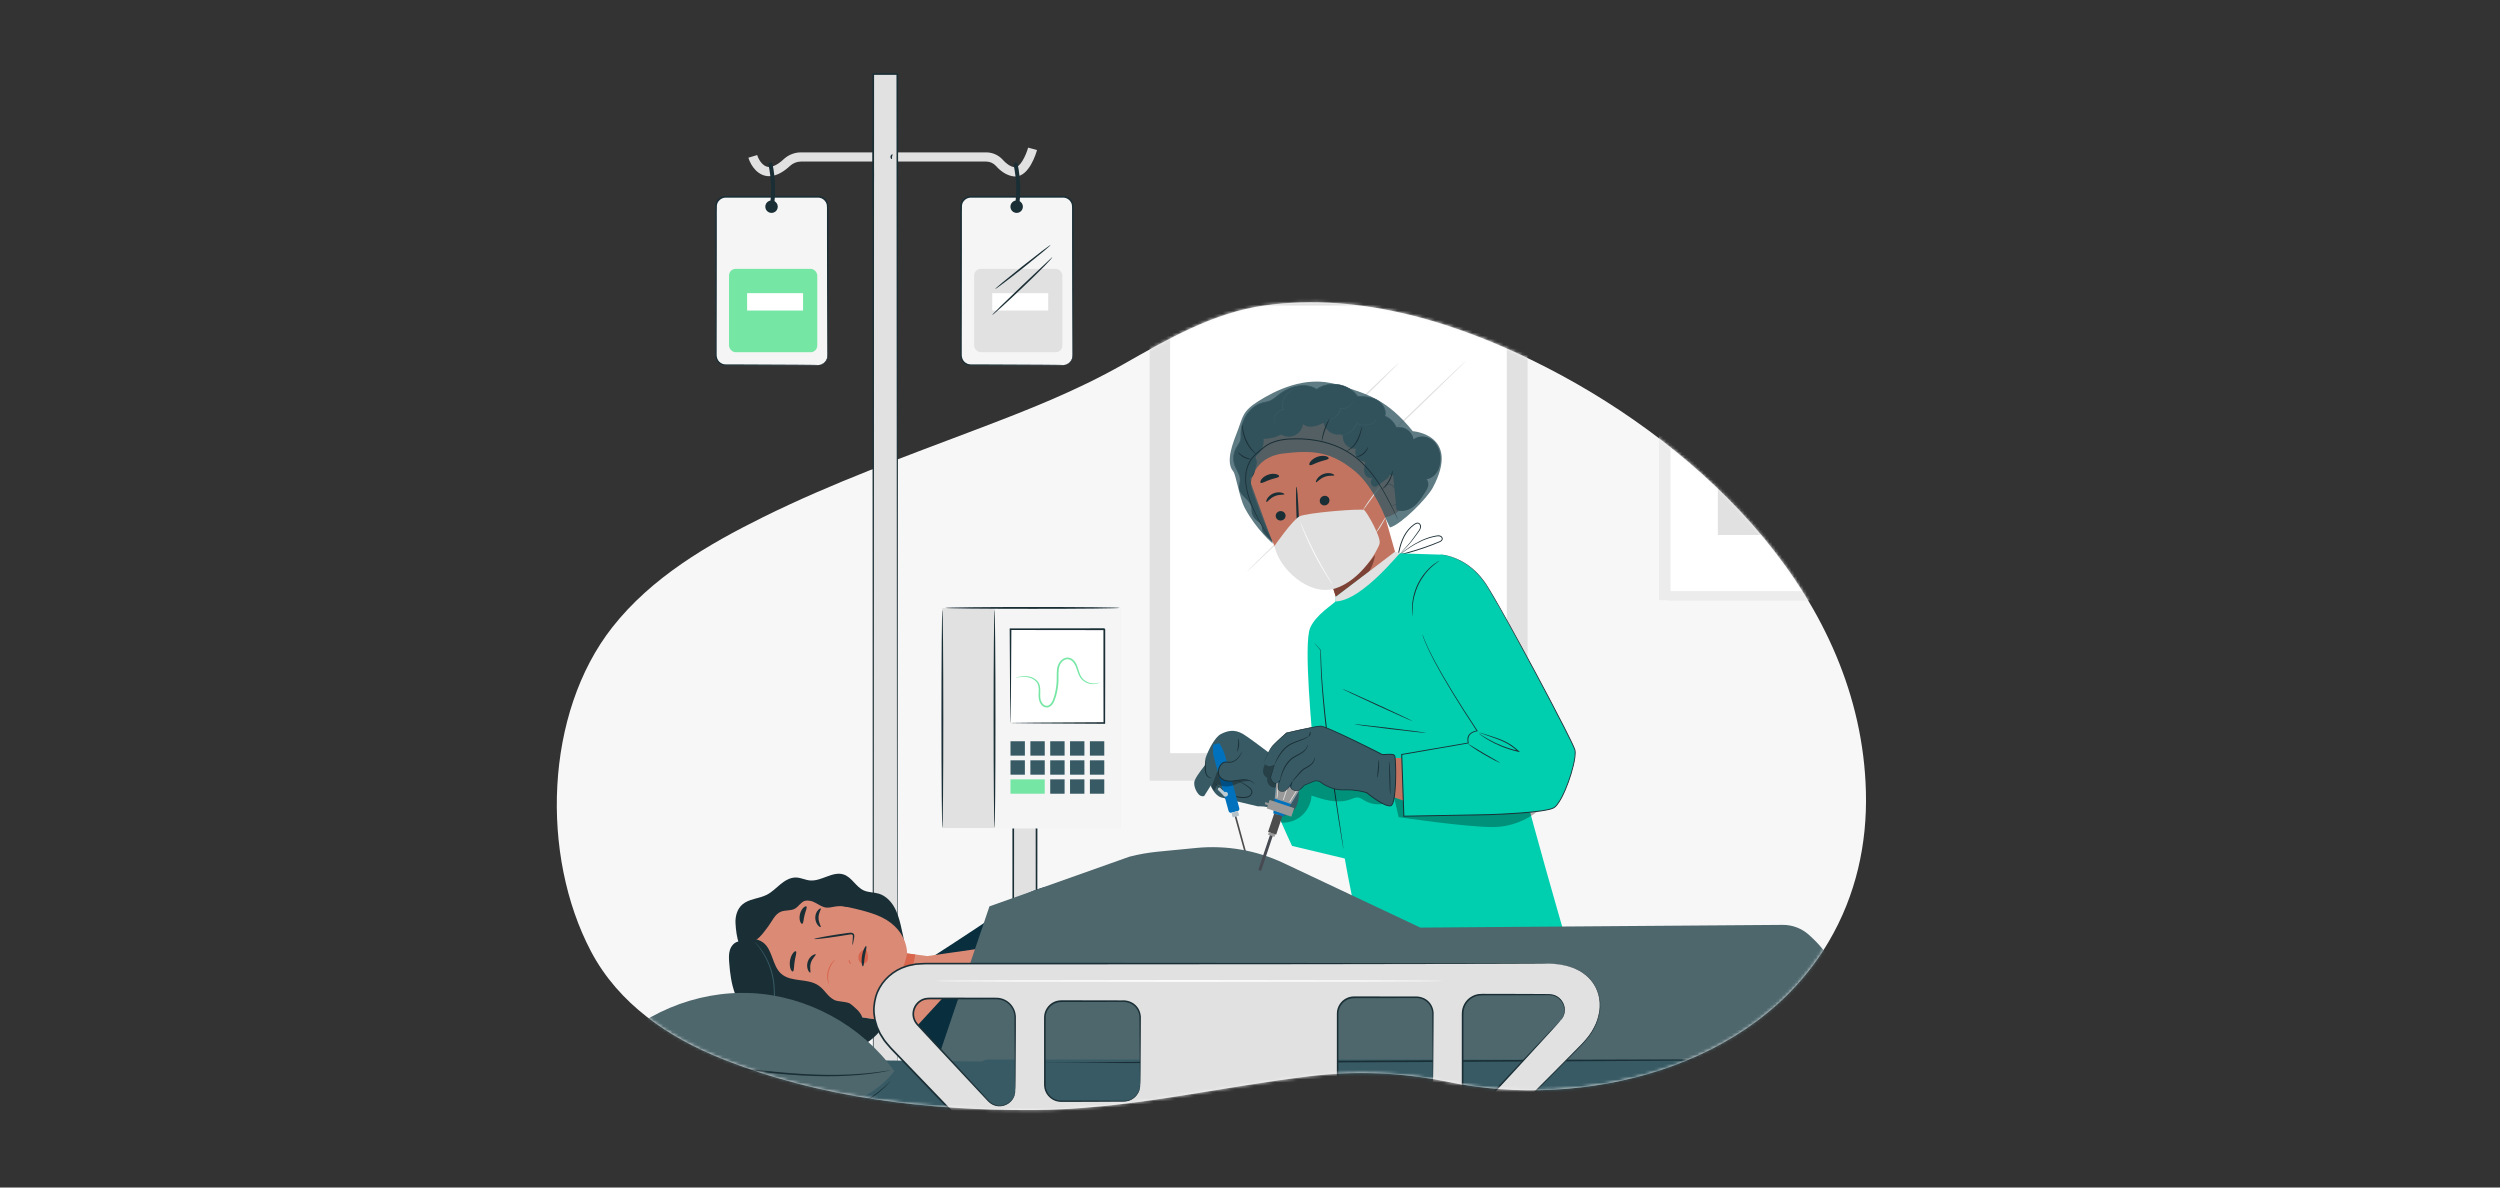 <?xml version="1.0" encoding="UTF-8"?>
<svg id="Layer_1" data-name="Layer 1" xmlns="http://www.w3.org/2000/svg" width="800" height="380" xmlns:xlink="http://www.w3.org/1999/xlink" viewBox="0 0 800 380">
  <rect x="0" y="0" width="800" height="380" fill="#333333" stroke="none"/>
  <defs>
    <mask id="mask" x="170.68" y="47.93" width="458.65" height="450.59" maskUnits="userSpaceOnUse">
      <path d="m597.09,253.35c-1.58-61.79-51.84-109.89-102.11-135.72-27.58-14.17-59.39-24.25-90.46-19.86-16.32,2.3-30.8,10.71-45.01,18.77-15.18,8.61-30.77,14.7-46.93,20.84-23.01,8.74-46.24,17.13-68.38,28.1-17.7,8.77-35.66,19.24-48.23,35.21-21.69,27.57-23.02,72.99-6.88,103.7,8.89,16.91,24.83,27.58,41.83,34.39,31.48,12.62,65.81,16.54,99.38,16.43,30.33-.09,58.9-7.23,88.79-10.82,14.84-1.78,29.69-1.19,44.35,1.84,42.96,8.87,97.64-3.99,121.74-44.89,8.8-14.94,12.34-31.41,11.91-47.98Z" fill="#f7f7f7" stroke-width="0"/>
    </mask>
  </defs>
  <path d="m597.09,253.35c-1.58-61.79-51.84-109.89-102.11-135.72-27.58-14.17-59.39-24.25-90.46-19.86-16.32,2.3-30.8,10.71-45.01,18.77-15.18,8.61-30.77,14.7-46.93,20.84-23.01,8.74-46.24,17.13-68.38,28.1-17.7,8.77-35.66,19.24-48.23,35.21-21.69,27.57-23.02,72.99-6.88,103.7,8.89,16.91,24.83,27.58,41.83,34.39,31.48,12.62,65.81,16.54,99.38,16.43,30.33-.09,58.9-7.23,88.79-10.82,14.84-1.78,29.69-1.19,44.35,1.84,42.96,8.87,97.64-3.99,121.74-44.89,8.8-14.94,12.34-31.41,11.91-47.98Z" fill="#f7f7f7" stroke-width="0"/>
  <g>
    <g>
      <rect x="229.09" y="63" width="35.77" height="53.84" rx="3.11" ry="3.11" fill="#f5f5f5" stroke-width="0"/>
      <path d="m261.75,116.84c-.02-.06.66.07,1.64-.54.47-.31.99-.84,1.24-1.64.13-.4.15-.83.14-1.33,0-.49,0-1.01-.01-1.56-.02-4.43-.05-10.79-.09-18.63-.01-3.94-.02-8.24-.03-12.87,0-2.31,0-4.7-.01-7.17,0-1.23,0-2.48,0-3.75,0-.63,0-1.27,0-1.91-.02-.63.04-1.32-.06-1.89-.21-1.19-1.27-2.17-2.49-2.29-1.27-.03-2.66,0-4.01-.01-2.72,0-5.5,0-8.33,0-5.66,0-11.52,0-17.52,0-1.39-.02-2.67,1.1-2.81,2.46-.06,1.41-.02,2.93-.03,4.38,0,2.92,0,5.8,0,8.63,0,5.66-.01,11.12-.02,16.32,0,5.2-.02,10.14-.03,14.77,0,1.16,0,2.29,0,3.41-.1,1.1.29,2.12,1.09,2.76.39.31.86.52,1.34.59.47.07,1.02.03,1.53.04,1.03,0,2.04,0,3.02,0,7.85.04,14.2.07,18.63.09,2.18.02,3.88.04,5.07.05.56.01,1,.02,1.32.03.3,0,.45.02.45.03s-.15.02-.45.03c-.32,0-.76.02-1.32.03-1.19.01-2.89.03-5.07.05-4.43.02-10.79.05-18.63.09-.98,0-1.99,0-3.02,0-.52-.01-1.02.04-1.59-.04-.56-.08-1.09-.32-1.54-.67-.45-.35-.81-.83-1.03-1.38-.23-.54-.26-1.17-.24-1.71,0-1.12,0-2.25,0-3.41,0-4.63-.02-9.57-.03-14.77,0-5.2-.01-10.66-.02-16.32,0-2.83,0-5.71,0-8.63.01-1.48-.03-2.9.03-4.45.17-1.63,1.7-2.96,3.35-2.93,6,0,11.86,0,17.52,0,2.83,0,5.61,0,8.33,0,1.37.01,2.68-.02,4.07.03,1.45.14,2.69,1.31,2.93,2.71.11.72.04,1.33.06,1.98,0,.64,0,1.28,0,1.91,0,1.27,0,2.52,0,3.75,0,2.46,0,4.86-.01,7.17-.01,4.62-.02,8.93-.03,12.87-.04,7.85-.07,14.21-.09,18.63,0,.55,0,1.07-.01,1.56,0,.48-.02.97-.17,1.38-.28.83-.84,1.38-1.33,1.68-.51.31-.96.41-1.25.44-.3.03-.45,0-.45,0Z" fill="#1a2e35" stroke-width="0"/>
    </g>
    <path d="m324.87,56.47c-.14,0-.28,0-.43-.02-1.99-.21-3.97-1.37-5.73-3.34-.8-.9-1.94-1.41-3.13-1.41h-59.27c-1.31,0-2.58.51-3.56,1.43-1.58,1.48-4.02,3.25-6.65,3.25-3.33,0-5.72-2.97-6.62-5.91l2.82-.86c.47,1.54,1.86,3.82,3.8,3.82,1.3,0,2.95-.87,4.64-2.45,1.53-1.43,3.51-2.22,5.58-2.22h59.27c2.03,0,3.98.88,5.33,2.4.88.99,2.26,2.2,3.84,2.37,1.57.16,3.48-3.55,4.24-6.29l2.84.78c-.24.89-2.46,8.47-6.96,8.47Z" fill="#e1e1e1" stroke-width="0"/>
    <g>
      <rect x="279.44" y="23.69" width="7.7" height="321.93" fill="#e1e1e1" stroke-width="0"/>
      <path d="m279.44,345.62c0-1.48-.06,32.57-.16-39.39-.03-72.14-.07-171.93-.11-282.54v-.27s.27,0,.27,0c2.42,0,5.05,0,7.68,0h.29v.27c-.11,198.46-.2,286.56-.22,321.93v.05h-.05c-5.15-.03-7.35-.05-7.7-.05.34,0,2.55-.02,7.7-.05l-.05.05c-.02-35.37-.11-123.47-.22-321.93l.27.27h-.02c-2.63,0-5.25,0-7.68,0l.27-.27c-.04,110.53-.08,210.25-.11,282.33-.1,72.09-.16,38.11-.16,39.6Z" fill="#1a2e35" stroke-width="0"/>
    </g>
    <path d="m285.42,50.87c-.08.12-.56-.18-.48-.81.11-.62.66-.77.7-.63.06.13-.15.38-.19.7-.06.32.07.63-.03.73Z" fill="#1a2e35" stroke-width="0"/>
    <path d="m279.44,71.02c-.14,0-.26-6.73-.26-15.02s.11-15.03.26-15.03.26,6.73.26,15.03-.11,15.02-.26,15.02Z" fill="#1a2e35" stroke-width="0"/>
    <rect x="233.29" y="86.03" width="28.24" height="26.68" rx="2.13" ry="2.13" fill="#75e6a4" stroke-width="0"/>
    <rect x="239.08" y="93.81" width="17.9" height="5.56" fill="#fff" stroke-width="0"/>
    <path d="m248.88,66.14c0,1.1-.89,1.99-1.99,1.99s-1.99-.89-1.99-1.99.89-1.99,1.99-1.99,1.99.89,1.99,1.99Z" fill="#1a2e35" stroke-width="0"/>
    <path d="m247.56,66.7c.73-4.73.62-9.53-.36-14.22-.17-.82-1.43-.47-1.26.35.93,4.44,1.05,9.04.36,13.53-.13.82,1.13,1.18,1.26.35h0Z" fill="#1a2e35" stroke-width="0"/>
    <g>
      <rect x="307.52" y="63" width="35.77" height="53.84" rx="3.11" ry="3.11" fill="#f5f5f5" stroke-width="0"/>
      <path d="m340.18,116.84c-.02-.06.66.07,1.64-.54.47-.31.99-.84,1.24-1.64.13-.4.15-.83.14-1.33,0-.49,0-1.01-.01-1.56-.02-4.43-.05-10.79-.09-18.63-.01-3.94-.02-8.24-.03-12.87,0-2.31,0-4.7-.01-7.17,0-1.23,0-2.48,0-3.75,0-.63,0-1.27,0-1.91-.02-.63.04-1.32-.06-1.89-.21-1.19-1.27-2.17-2.49-2.29-1.27-.03-2.66,0-4.01-.01-2.72,0-5.5,0-8.33,0-5.66,0-11.52,0-17.52,0-1.39-.02-2.67,1.1-2.81,2.46-.06,1.41-.02,2.93-.03,4.38,0,2.92,0,5.8,0,8.63,0,5.66-.01,11.12-.02,16.32,0,5.2-.02,10.14-.03,14.77,0,1.16,0,2.29,0,3.41-.1,1.1.29,2.12,1.09,2.76.39.31.86.52,1.34.59.47.07,1.02.03,1.53.04,1.03,0,2.04,0,3.02,0,7.85.04,14.2.07,18.63.09,2.18.02,3.88.04,5.07.05.56.01,1,.02,1.32.03.3,0,.45.02.45.03s-.15.02-.45.03c-.32,0-.76.02-1.32.03-1.19.01-2.89.03-5.07.05-4.43.02-10.79.05-18.63.09-.98,0-1.99,0-3.02,0-.52-.01-1.02.04-1.59-.04-.56-.08-1.09-.32-1.54-.67-.45-.35-.81-.83-1.03-1.38-.23-.54-.26-1.17-.24-1.71,0-1.12,0-2.25,0-3.41,0-4.63-.02-9.57-.03-14.77,0-5.2-.01-10.66-.02-16.32,0-2.83,0-5.71,0-8.63.01-1.48-.03-2.9.03-4.45.17-1.63,1.7-2.96,3.35-2.93,6,0,11.86,0,17.52,0,2.83,0,5.61,0,8.33,0,1.37.01,2.68-.02,4.07.03,1.45.14,2.69,1.31,2.93,2.71.11.72.04,1.33.06,1.98,0,.64,0,1.28,0,1.91,0,1.27,0,2.52,0,3.75,0,2.46,0,4.86-.01,7.17-.01,4.62-.02,8.93-.03,12.87-.04,7.85-.07,14.21-.09,18.63,0,.55,0,1.07-.01,1.56,0,.48-.02.97-.17,1.38-.28.83-.84,1.38-1.33,1.68-.51.31-.96.41-1.25.44-.3.03-.45,0-.45,0Z" fill="#1a2e35" stroke-width="0"/>
    </g>
    <rect x="311.73" y="86.03" width="28.24" height="26.68" rx="2.13" ry="2.13" fill="#e1e1e1" stroke-width="0"/>
    <rect x="317.52" y="93.81" width="17.9" height="5.56" fill="#fff" stroke-width="0"/>
    <path d="m327.32,66.14c0,1.1-.89,1.99-1.99,1.99s-1.99-.89-1.99-1.99.89-1.99,1.99-1.99,1.99.89,1.99,1.99Z" fill="#1a2e35" stroke-width="0"/>
    <path d="m326,66.7c.73-4.73.62-9.53-.36-14.22-.17-.82-1.43-.47-1.26.35.93,4.44,1.05,9.04.36,13.53-.13.82,1.13,1.18,1.26.35h0Z" fill="#1a2e35" stroke-width="0"/>
    <path d="m336.71,82.28c.23.21-3.98,4.48-9.32,9.56-2.67,2.54-5.12,4.81-6.91,6.43-.9.81-1.63,1.46-2.14,1.9-.51.44-.81.67-.84.64-.03-.03.22-.31.69-.8.56-.56,1.24-1.24,2.02-2.02,1.72-1.69,4.13-4.01,6.8-6.55,4.64-4.39,7.81-7.38,9.7-9.16Z" fill="#1a2e35" stroke-width="0"/>
    <path d="m336.18,78.41c.09.12-3.8,3.36-8.69,7.25-4.89,3.89-8.93,6.94-9.03,6.82-.09-.12,3.8-3.36,8.69-7.25,4.89-3.88,8.93-6.94,9.03-6.82Z" fill="#1a2e35" stroke-width="0"/>
  </g>
  <g mask="url(#mask)">
    <g>
      <g>
        <path d="m507.8,313.41l-1.25,14.44-8.67,55.94s-.01,27.5.1,43.04c.09,13.49-3.98,36.62-3.98,36.62l-22.04-1.91-1.14-78.41-.69-48.9-6.6-22.8,44.28,1.98Z" fill="#1a2e35" stroke-width="0"/>
        <polygon points="449.55 310.89 446.95 389.76 464.15 450.48 464.86 454.1 478.32 451.99 480.6 312.04 449.55 310.89" fill="#1a2e35" stroke-width="0"/>
        <path d="m470.14,334.82s-.02.11-.04.33c-.02.24-.04.55-.06.96-.05.87-.12,2.11-.21,3.69-.19,3.2-.37,7.84-.55,13.58-.33,11.47-.45,27.33-.02,44.83.4,17.51,1.14,33.34,1.7,44.8.29,5.71.53,10.34.69,13.57.09,1.58.16,2.82.21,3.69.03.4.05.72.06.96.02.22.03.33.04.33,0,0,0-.11,0-.33,0-.24-.01-.55-.02-.96-.03-.87-.07-2.11-.13-3.69-.13-3.23-.32-7.86-.56-13.57-.48-11.46-1.18-27.29-1.58-44.79-.43-17.49-.35-33.34-.1-44.81.14-5.73.27-10.37.41-13.58.06-1.59.1-2.83.13-3.69.01-.41.02-.72.02-.96,0-.22,0-.33,0-.33Z" fill="#375a64" stroke-width="0"/>
        <path d="m470.45,315.06c-.06.64.41,1.21,1.03,1.26s1.18-.42,1.23-1.06-.41-1.21-1.03-1.26-1.18.42-1.23,1.06Z" fill="#375a64" stroke-width="0"/>
        <path d="m450.12,324.34s.72-.42,1.68-1.36c.96-.93,2.16-2.38,3.16-4.2.99-1.82,1.56-3.63,1.83-4.96.27-1.33.29-2.17.24-2.18-.07,0-.19.82-.52,2.11-.34,1.29-.94,3.04-1.91,4.82-.97,1.78-2.11,3.22-3,4.2-.9.97-1.52,1.51-1.48,1.57Z" fill="#375a64" stroke-width="0"/>
      </g>
      <rect x="367.88" y="49.84" width="120.95" height="199.97" fill="#e1e1e1" stroke-width="0"/>
      <rect x="374.44" y="58.71" width="107.72" height="182.3" fill="#fff" stroke-width="0"/>
      <rect x="371.89" y="89.33" width="113.67" height="8.44" fill="#e1e1e1" stroke-width="0"/>
      <path d="m469.07,115.5c.1.11-15.52,15.31-34.9,33.96-19.38,18.65-35.17,33.67-35.28,33.56-.1-.11,15.52-15.31,34.9-33.96,19.38-18.64,35.17-33.67,35.28-33.56Z" fill="#e1e1e1" stroke-width="0"/>
      <path d="m447.77,115.95c.11.11-9.83,9.95-22.2,21.99-12.37,12.04-22.48,21.71-22.58,21.6-.11-.11,9.83-9.95,22.2-21.99,12.36-12.03,22.48-21.7,22.58-21.6Z" fill="#e1e1e1" stroke-width="0"/>
      <rect x="533.76" y="47.93" width="87.08" height="144.14" fill="#e1e1e1" stroke-width="0"/>
      <rect x="530.86" y="47.93" width="87.08" height="144.14" fill="#ececec" stroke-width="0"/>
      <rect x="534.57" y="50.85" width="79.66" height="138.3" fill="#fff" stroke-width="0"/>
      <g>
        <rect x="549.73" y="68.82" width="48.99" height="102.35" fill="#ececec" stroke-width="0"/>
        <path d="m549.73,134.96c-.11-9.56,8.48-18.9,17.95-20.23,4.51-.64,9.31.26,13.53-1.47,7.53-3.09,9.93-13.09,17.5-16.06l.35,73.98h-49.33v-36.22Z" fill="#e1e1e1" stroke-width="0"/>
      </g>
      <g>
        <rect x="324.23" y="264.34" width="7.46" height="198.1" fill="#e1e1e1" stroke-width="0"/>
        <path d="m331.69,462.43s-.01-.36-.02-1.03c0-.69-.01-1.69-.02-3,0-2.64-.02-6.51-.04-11.5-.02-9.99-.05-24.43-.08-42.31-.03-35.74-.07-85.22-.11-140.25l.27.27c-2.36,0-4.9,0-7.45,0h0l.27-.27c0,95.46-.09,175.7-.2,198.1l-.07-.07c2.54.02,4.4.03,5.63.04,1.23.01,1.83.03,1.83.03,0,0-.57.02-1.79.03-1.24,0-3.11.02-5.67.04h-.07s0-.07,0-.07c-.12-22.39-.2-102.64-.2-198.1v-.27h.28c2.55,0,5.09,0,7.45,0h.27v.27c-.04,55.11-.08,104.67-.11,140.46-.03,17.86-.06,32.28-.08,42.25-.02,4.96-.03,8.81-.04,11.44,0,1.29-.01,2.28-.02,2.96,0,.66-.02,1-.02,1Z" fill="#1a2e35" stroke-width="0"/>
      </g>
      <g>
        <rect x="301.56" y="194.53" width="56.88" height="70.44" transform="translate(660 459.5) rotate(180)" fill="#e1e1e1" stroke-width="0"/>
        <rect x="318.25" y="194.53" width="40.19" height="70.58" transform="translate(676.69 459.64) rotate(180)" fill="#f5f5f5" stroke-width="0"/>
        <g>
          <rect x="323.36" y="201.34" width="30.01" height="30.01" fill="#fff" stroke-width="0"/>
          <path d="m323.36,231.35s-.02-.17-.03-.52c0-.4-.02-.92-.03-1.58-.02-1.45-.04-3.49-.07-6.07-.03-5.32-.08-12.84-.13-21.84v-.25s.26,0,.26,0c8.73-.01,19.03-.03,30.01-.04-.06-.07.56.56.3.3h0v2.04c0,.68,0,1.36,0,2.04,0,1.35,0,2.69,0,4.01,0,2.65,0,5.24,0,7.76-.01,5.04-.02,9.79-.03,14.16v.26s-.26,0-.26,0c-9-.05-16.52-.1-21.84-.13-2.58-.03-4.62-.05-6.07-.07-.66-.01-1.18-.02-1.58-.03-.35,0-.53-.02-.52-.03,0,0,.21-.02.58-.03.41,0,.95-.02,1.63-.03,1.46-.02,3.52-.04,6.13-.07,5.28-.03,12.74-.08,21.68-.13l-.26.26c0-4.37-.02-9.12-.03-14.16,0-2.52,0-5.11,0-7.76,0-1.32,0-2.66,0-4.01,0-.68,0-1.35,0-2.04v-1.02s0-.51,0-.51v-.5h0c-.26-.27.36.35.29.28-10.98-.01-21.28-.03-30.01-.04l.26-.26c-.05,8.94-.1,16.4-.13,21.68-.03,2.6-.05,4.67-.07,6.13-.01.68-.02,1.22-.03,1.63,0,.37-.02.57-.03.58Z" fill="#1a2e35" stroke-width="0"/>
        </g>
        <path d="m302.54,194.53c0-.16,12.48-.3,27.87-.3s27.87.13,27.87.3-12.48.3-27.87.3-27.87-.13-27.87-.3Z" fill="#1a2e35" stroke-width="0"/>
        <path d="m301.56,264.97c-.16,0-.3-15.65-.3-34.95s.13-34.96.3-34.96.3,15.65.3,34.96-.13,34.95-.3,34.95Z" fill="#1a2e35" stroke-width="0"/>
        <path d="m318.25,264.97c-.16,0-.3-15.65-.3-34.95s.13-34.96.3-34.96.3,15.65.3,34.96-.13,34.95-.3,34.95Z" fill="#1a2e35" stroke-width="0"/>
        <rect x="348.77" y="237.19" width="4.6" height="4.6" transform="translate(702.14 478.99) rotate(180)" fill="#375a64" stroke-width="0"/>
        <rect x="342.42" y="237.19" width="4.6" height="4.6" transform="translate(689.43 478.99) rotate(180)" fill="#375a64" stroke-width="0"/>
        <rect x="336.06" y="237.19" width="4.6" height="4.6" transform="translate(676.73 478.99) rotate(180)" fill="#375a64" stroke-width="0"/>
        <rect x="329.71" y="237.19" width="4.6" height="4.6" transform="translate(664.03 478.99) rotate(180)" fill="#375a64" stroke-width="0"/>
        <rect x="323.36" y="237.19" width="4.6" height="4.6" transform="translate(651.32 478.99) rotate(180)" fill="#375a64" stroke-width="0"/>
        <rect x="348.77" y="243.29" width="4.6" height="4.6" transform="translate(702.14 491.19) rotate(180)" fill="#375a64" stroke-width="0"/>
        <rect x="342.42" y="243.29" width="4.6" height="4.6" transform="translate(689.43 491.19) rotate(180)" fill="#375a64" stroke-width="0"/>
        <rect x="336.06" y="243.29" width="4.6" height="4.6" transform="translate(676.73 491.19) rotate(180)" fill="#375a64" stroke-width="0"/>
        <rect x="329.71" y="243.29" width="4.6" height="4.6" transform="translate(664.03 491.19) rotate(180)" fill="#375a64" stroke-width="0"/>
        <rect x="323.36" y="243.29" width="4.6" height="4.6" transform="translate(651.32 491.19) rotate(180)" fill="#375a64" stroke-width="0"/>
        <rect x="348.77" y="249.4" width="4.6" height="4.6" transform="translate(702.14 503.39) rotate(180)" fill="#375a64" stroke-width="0"/>
        <rect x="342.42" y="249.4" width="4.6" height="4.6" transform="translate(689.43 503.39) rotate(180)" fill="#375a64" stroke-width="0"/>
        <rect x="336.06" y="249.4" width="4.6" height="4.6" transform="translate(676.73 503.39) rotate(180)" fill="#375a64" stroke-width="0"/>
        <rect x="323.36" y="249.4" width="10.96" height="4.6" transform="translate(657.67 503.39) rotate(180)" fill="#75e6a4" stroke-width="0"/>
        <path d="m324.86,216.84s.17-.07.49-.14c.33-.07.81-.17,1.44-.25.63-.07,1.42-.14,2.33,0,.9.15,1.95.53,2.78,1.41.41.44.71,1.02.86,1.65.14.64.15,1.3.13,1.97-.01.66-.06,1.36.04,2.01.11.65.38,1.32.84,1.81.44.5,1.15.72,1.76.43.61-.27,1.05-.94,1.36-1.64.57-1.46.95-3.11,1.14-4.79.23-1.69.02-3.34.2-5.03.14-1.66,1.15-3.38,2.81-3.79.82-.2,1.68.08,2.27.57.59.49.99,1.11,1.27,1.74.54,1.27.73,2.5,1.25,3.46.49.97,1.3,1.61,2.08,1.97.79.37,1.55.49,2.16.49,1.24-.01,1.87-.41,1.89-.35,0,.02-.14.11-.45.25-.31.13-.79.28-1.44.32-.64.04-1.45-.05-2.31-.42-.84-.36-1.75-1.03-2.32-2.08-.58-1.03-.8-2.29-1.33-3.45-.27-.57-.65-1.13-1.15-1.54-.5-.4-1.17-.61-1.82-.45-.64.16-1.23.63-1.64,1.22-.42.59-.63,1.33-.72,2.11-.16,1.55.05,3.28-.18,5.02-.2,1.74-.58,3.4-1.2,4.96-.34.76-.82,1.55-1.66,1.93-.84.4-1.87.05-2.39-.58-.55-.62-.83-1.36-.95-2.1-.11-.75-.04-1.44-.02-2.1.08-1.31-.06-2.54-.81-3.33-.71-.8-1.68-1.2-2.53-1.37-.86-.17-1.63-.14-2.25-.1-1.25.1-1.94.22-1.95.17Z" fill="#75e6a4" stroke-width="0"/>
      </g>
      <rect x="304.37" y="303.17" width="51.22" height="12.52" fill="#e1e1e1" stroke-width="0"/>
      <path d="m319.97,315.53c-.15,0-.27-2.54-.27-5.68s.12-5.68.27-5.68.27,2.54.27,5.68-.12,5.68-.27,5.68Z" fill="#1a2e35" stroke-width="0"/>
      <path d="m355.05,303.16c0,.15-11.35.27-25.35.27s-25.35-.12-25.35-.27,11.35-.27,25.35-.27,25.35.12,25.35.27Z" fill="#1a2e35" stroke-width="0"/>
      <path d="m356.23,315.96c0,.15-11.74.27-26.23.27s-26.23-.12-26.23-.27,11.74-.27,26.23-.27,26.23.12,26.23.27Z" fill="#1a2e35" stroke-width="0"/>
      <g>
        <path d="m607.01,396.06h0c-4.44,0-8.04-3.62-8.01-8.06l.77-110.52c.03-4.4,3.61-7.95,8.01-7.95h0c4.44,0,8.04,3.62,8.01,8.06l-.77,110.52c-.03,4.4-3.61,7.95-8.01,7.95Z" fill="#e1e1e1" stroke-width="0"/>
        <path d="m607.01,396.06c-.01-.07.98.09,2.68-.53.84-.31,1.84-.84,2.79-1.75.93-.9,1.82-2.21,2.2-3.86.2-.83.24-1.72.22-2.67,0-.95,0-1.95,0-3,0-2.09.02-4.36.03-6.8.02-4.88.05-10.43.08-16.57.07-12.28.15-26.9.24-43.12.05-8.12.11-16.63.16-25.46.03-4.42.06-8.91.09-13.47.01-1.15.04-2.26-.27-3.33-.29-1.07-.81-2.09-1.53-2.93-1.44-1.71-3.65-2.77-5.92-2.77-2.27,0-4.48,1.05-5.93,2.76-.72.85-1.24,1.87-1.54,2.94-.31,1.07-.28,2.19-.29,3.34-.03,4.56-.07,9.06-.1,13.47-.07,8.83-.13,17.35-.19,25.47-.14,16.23-.26,30.85-.36,43.13-.06,6.14-.11,11.69-.16,16.57-.03,2.44-.05,4.71-.07,6.8-.01,1.04-.02,2.04-.03,3-.03.96.01,1.84.21,2.67.38,1.66,1.27,2.96,2.2,3.86.95.91,1.95,1.44,2.78,1.75,1.7.61,2.69.46,2.68.53,0,0-.24,0-.7,0-.46-.04-1.16-.11-2.02-.42-.86-.29-1.88-.82-2.86-1.74-.48-.46-.96-1.01-1.35-1.67-.41-.65-.74-1.41-.94-2.26-.22-.84-.27-1.78-.25-2.72,0-.95,0-1.95,0-3,0-2.09.02-4.36.03-6.8.02-4.88.05-10.43.08-16.57.07-12.28.15-26.9.24-43.13.05-8.12.11-16.64.16-25.47.03-4.42.06-8.91.09-13.47,0-1.12-.02-2.33.31-3.48.31-1.14.87-2.23,1.64-3.14,1.54-1.83,3.91-2.96,6.34-2.95,2.43,0,4.8,1.13,6.33,2.96.78.91,1.33,2,1.64,3.14.33,1.15.3,2.36.29,3.48-.03,4.56-.07,9.05-.1,13.47-.07,8.83-.13,17.35-.19,25.46-.14,16.23-.26,30.84-.36,43.12-.06,6.14-.11,11.69-.16,16.57-.03,2.44-.05,4.71-.07,6.8-.01,1.04-.02,2.04-.03,3,0,.95-.04,1.88-.25,2.72-.41,1.7-1.33,3.02-2.3,3.93-.98.91-2,1.44-2.86,1.73-.86.3-1.56.38-2.02.42-.47.01-.7,0-.7,0Z" fill="#1a2e35" stroke-width="0"/>
      </g>
      <rect x="605.04" y="363.11" width="12.94" height="36.78" fill="#375a64" stroke-width="0"/>
      <g>
        <polyline points="302.59 380.9 302.59 380.9 594.26 380.9 594.26 364.76 306.43 364.76" fill="#e1e1e1" stroke-width="0"/>
        <path d="m298.99,380.68c.98.06,1.98.05,2.97,0,1.01-.08,2.01-.02,3.01-.04,32.15,0,65.43,0,99.53,0,67.27,0,131.41.01,189.76.02l-.25.25c0-5.6,0-11.15,0-16.15l.25.25c-85.08-.04-157.05-.08-207.76-.1-25.34-.03-45.36-.05-59.05-.07-6.84-.02-12.09-.03-15.65-.04-1.77,0-3.11-.01-4.02-.02-.9,0-1.36-.02-1.36-.02,0,0,.46-.01,1.37-.02.91,0,2.26-.01,4.03-.02,3.56,0,8.82-.02,15.67-.04,13.7-.02,33.73-.04,59.08-.07,50.69-.03,122.63-.06,207.68-.1h.25s0,.25,0,.25c0,4.99,0,10.54,0,16.15v.25s-.25,0-.25,0c-58.34,0-122.47.01-189.74.02-34.09,0-67.38,0-99.52,0-1,.02-2.01-.04-3,.04-1.01.06-2.02.07-3.03,0" fill="#1a2e35" stroke-width="0"/>
        <g>
          <polyline points="476.68 364.87 476.68 364.87 185.01 364.87 185.01 381.01 472.84 381.01" fill="#e1e1e1" stroke-width="0"/>
          <path d="m480.28,365.09c-.98-.06-1.98-.05-2.97,0-1.01.08-2.01.02-3.01.04-32.15,0-65.43,0-99.53,0-67.27,0-131.41-.01-189.76-.02l.25-.25c0,5.6,0,11.15,0,16.15l-.25-.25c85.08.04,157.05.08,207.76.1,25.34.03,45.36.05,59.05.07,6.84.02,12.09.03,15.65.04,1.77,0,3.11.01,4.02.02.9,0,1.36.02,1.36.02,0,0-.46.01-1.37.02-.91,0-2.26.01-4.03.02-3.56,0-8.82.02-15.67.04-13.7.02-33.73.04-59.08.07-50.69.03-122.63.06-207.68.1h-.25s0-.25,0-.25c0-4.99,0-10.54,0-16.15v-.25s.25,0,.25,0c58.34,0,122.47-.01,189.74-.02,34.09,0,67.38,0,99.52,0,1-.02,2.01.04,3-.04,1.01-.06,2.02-.07,3.03,0" fill="#1a2e35" stroke-width="0"/>
        </g>
      </g>
      <g>
        <path d="m404.11,247.59c.22-1.24,8-.76,12.5-2.3,0,0-.74-4.5,3.74-4.5-.34-5.41-3.34-34.73-1.09-39.89,1.88-4.31,7.29-7.41,8.54-8.85l.82,11.43,9.78,73.18-24.95-5.97s-9.74-20.79-9.34-23.1Z" fill="#00cfaf" stroke-width="0"/>
        <path d="m447.77,177.61s.12-.13.34-.39c.22-.26.54-.63.97-1.1.87-.93,2.25-2.21,3.57-4.11.35-.46.71-.95,1.08-1.46.36-.5.82-1.03.97-1.76.07-.37,0-.77-.23-1.09-.21-.33-.67-.53-1.08-.43-.4.09-.71.32-1.03.53-.31.22-.61.46-.9.73-1.16,1.06-2.09,2.46-2.76,4.03-.68,1.57-1.1,3.3-1.44,5.08l-.05.24.24-.06c.92-.22,1.89-.47,2.87-.74,3.83-1.06,7.38-2.29,10.56-3.66.2-.11.39-.24.55-.42.16-.18.26-.43.24-.68-.06-.52-.49-.85-.92-.96-.44-.11-.86-.03-1.25.04-.39.08-.77.15-1.15.25-1.49.37-2.83.91-3.99,1.49-2.33,1.17-4.04,2.42-5.19,3.3-.58.44-1.01.8-1.3,1.05-.13.11-.24.21-.33.28-.07.07-.11.1-.11.11,0,0,.05-.02.13-.08.09-.07.21-.15.35-.26.3-.23.75-.57,1.34-1,1.17-.85,2.89-2.07,5.21-3.19,1.16-.56,2.48-1.08,3.96-1.43.37-.1.75-.16,1.13-.24.38-.07.77-.12,1.13-.03.34.08.67.37.7.71.03.35-.28.64-.64.82-3.12,1.32-6.71,2.56-10.51,3.61-.98.27-1.95.52-2.86.74l.19.18c.34-1.77.75-3.47,1.41-5.02.65-1.54,1.56-2.91,2.67-3.94.28-.26.57-.49.87-.71.3-.21.61-.42.93-.49.32-.08.63.05.8.31.18.26.25.59.19.9-.11.63-.54,1.16-.91,1.67-.37.51-.73,1-1.06,1.47-1.29,1.92-2.64,3.2-3.48,4.16-.42.48-.74.87-.94,1.14-.09.12-.16.23-.22.31-.05.07-.07.11-.07.11Z" fill="#1a2e35" stroke-width="0"/>
        <g>
          <path d="m447.26,141.33c.87-3.23-.99-6.96-4.08-8.2.58-2.02-.82-4.18-2.67-5.17-1.85-.99-4.03-1.1-6.12-1.18-2.8-4.04-9.08-5.1-13.05-2.2-3.7-2.43-8.82-.93-12.27,1.84-.84.68-1.65,1.43-2.65,1.84-.73.3-1.53.4-2.3.6-4.22,1.12-7.02,5.57-7.03,9.93,0,.7.05,1.41-.13,2.08-.24.88-.86,1.6-1.32,2.39-.99,1.72-1.17,3.87-.49,5.73.58,1.58,1.75,3.02,1.68,4.7-.04.84-.39,1.66-.34,2.5.14,2.44,3.41,3.64,3.89,6.03.1.49.07.99.13,1.49.12,1.01.62,1.97,1.38,2.65.59.52,1.34.91,1.69,1.62.26.54.23,1.16.35,1.75.28,1.43,5.23,5.34,6.67,5.59l34.22-13.81c2.36-1.59,3.5-4.8,2.66-7.53-.14-.45-.33-.93-.2-1.39.11-.39.42-.68.68-.99,1.71-2.09.72-5.21-.53-7.6-.18-.33-.36-.67-.41-1.05-.08-.54.13-1.08.28-1.61Z" fill="#1a2e35" stroke-width="0"/>
          <path d="m437.56,145.4c-2.4-6.08-9.05-11.44-16.27-11.91-4.55-.3-7.5.91-9.58,1.5-4.67,1.32-7.34,5.02-7.34,5.02-1.7,1.22-5.97,10.38-3.5,17.37,2.75,7.77,6.41,17.14,9.72,22.4,6.64,10.58,15.96,8.31,15.96,8.31,0-.02,2.57,8.21,2.57,8.21l20.36-8.93-11.92-41.97Z" fill="#c27460" stroke-width="0"/>
          <path d="m426.83,170.84c-.3-.58-.83-.99-1.39-1.2-1.12-.42-2.4-.04-3.09.93-.69.97-.74,2.46-.13,3.6h0c.77.52,1.73.71,2.63.47.14-.04.28-.08.41-.14.66-.26,1.25-.73,1.58-1.4.33-.67.36-1.56,0-2.27Z" fill="#7c4235" stroke-width="0"/>
          <path d="m408.32,165.6c.3.78,1.21,1.17,2.03.87.82-.3,1.24-1.17.94-1.95-.3-.78-1.21-1.17-2.03-.87-.82.3-1.24,1.17-.94,1.95Z" fill="#1a2e35" stroke-width="0"/>
          <path d="m405.28,160.64c.26.11,1.02-1.17,2.58-1.84,1.56-.69,3.05-.37,3.14-.63.05-.12-.28-.38-.94-.54-.65-.15-1.64-.15-2.61.27-.97.42-1.64,1.13-1.96,1.7-.32.57-.34.99-.22,1.03Z" fill="#1a2e35" stroke-width="0"/>
          <path d="m419.72,169.1c-.03-.09-1.08.16-2.74.63-.42.13-.83.21-1.01-.03-.22-.25-.23-.75-.24-1.3-.04-1.13-.08-2.31-.12-3.55-.21-5.04-.54-9.11-.74-9.1-.2,0-.2,4.1,0,9.14.06,1.24.12,2.42.17,3.55.04.52,0,1.15.46,1.66.24.25.62.34.91.3.29-.03.52-.12.72-.2,1.62-.59,2.61-1,2.58-1.1Z" fill="#1a2e35" stroke-width="0"/>
          <path d="m426.55,188.09s7.84-2.76,13.47-10.54c0,0-.75,9.64-12.56,13.43l-.91-2.89Z" fill="#7c4235" stroke-width="0"/>
          <path d="m424.79,168.22c-.26.09.46,1.8-.48,3.62-.94,1.83-2.83,2.41-2.74,2.66.02.12.54.16,1.32-.15.76-.29,1.75-1,2.33-2.12.57-1.12.53-2.27.29-2.99-.24-.74-.61-1.08-.72-1.02Z" fill="#1a2e35" stroke-width="0"/>
          <path d="m403.41,154.5c.43.27,1.52-.5,2.97-.98,1.43-.53,2.77-.61,2.93-1.08.07-.23-.25-.53-.9-.71-.64-.18-1.62-.18-2.61.17-.99.35-1.75.96-2.14,1.5-.39.54-.44.98-.25,1.11Z" fill="#1a2e35" stroke-width="0"/>
          <path d="m425.31,159.55c.33.77-.06,1.68-.85,2.04-.8.36-1.71.02-2.03-.75-.33-.77.06-1.68.85-2.04.8-.36,1.71-.02,2.04.75Z" fill="#1a2e35" stroke-width="0"/>
          <path d="m426.97,152.12c-.11.26-1.55-.14-3.13.48-1.6.59-2.45,1.86-2.7,1.73-.12-.05-.06-.47.3-1.04.36-.56,1.08-1.24,2.07-1.62.99-.37,1.97-.33,2.59-.14.63.19.93.47.87.59Z" fill="#1a2e35" stroke-width="0"/>
          <path d="m425.17,146.68c-.17.48-1.55.58-3.03,1.12-1.5.5-2.63,1.29-3.06,1.02-.2-.14-.14-.57.28-1.12.41-.55,1.2-1.17,2.22-1.53,1.02-.36,2.03-.37,2.68-.2.66.17.98.48.91.71Z" fill="#1a2e35" stroke-width="0"/>
          <path d="m440.27,156.96c-.36-.85-.23-3.25.55-3.74,2.08-1.3,6.17-2.83,8.63,2.81,3.35,7.71-6.91,9.9-7.02,9.69-.09-.17-.92-5.84-2.16-8.76Z" fill="#c27460" stroke-width="0"/>
          <path d="m445.15,161.56s.18.04.45.04c.27,0,.68-.09,1.01-.42.69-.65.81-2.25.24-3.65-.29-.71-.72-1.32-1.21-1.76-.48-.46-1.02-.7-1.46-.59-.45.08-.63.45-.63.71,0,.26.11.39.07.42-.01.03-.22-.06-.3-.4-.03-.17-.02-.39.09-.62.12-.23.36-.43.66-.52.61-.22,1.39.1,1.92.59.57.48,1.08,1.15,1.4,1.95.63,1.58.46,3.38-.51,4.18-.48.38-1,.41-1.32.33-.32-.09-.44-.24-.42-.27Z" fill="#7c4235" stroke-width="0"/>
          <path d="m399.15,158.24c1.15-1.64,1.58-3.4.7-5.2,1.17-.13,1.65-1.92,1.87-3.07.22-1.15.77-1.92.26-2.98-.1-.21-.21-.43-.19-.66.03-.36.36-.62.64-.85,1.43-1.22,2.17-3.2,1.88-5.06,1.97.02,3.94-.46,5.68-1.38,1.3.82,3.02.92,4.4.26,1.38-.66,2.39-2.07,2.56-3.59.88.77,2.15.96,3.3.78,1.15-.18,2.23-.69,3.28-1.19.42,2.28,2.76,4.02,5.06,3.78.31-.03.67-.08.9.12.25.21.24.59.25.91.08,2.06,2.2,3.79,4.23,3.45-.85,1.52.25,3.74,1.97,3.98.35.05.81.1.9.44.04.13,0,.27-.03.4-.25,1.01-.47,2.09-.13,3.08.34.99,1.44,1.78,2.41,1.42-.31.66-.54,1.44-.26,2.11.27.68,1.25,1.07,1.77.56.22-.22,3.75-2.62,3.83-2.92.92-3.9-3.23-6.02-5.01-9.61-1.79-3.59-4.59-6.61-7.8-9.03-1.34-1.01-2.77-1.93-4.34-2.56-1.78-.71-3.69-1.03-5.59-1.32-2.47-.38-5-.74-7.47-.32-4.6.79-8.29,4.16-11.42,7.62-1.19,1.32-2.35,2.68-3.15,4.27-.95,1.9-1.34,4.02-1.57,6.13-.33,3.05-.35,6.19.57,9.12" fill="#1a2e35" stroke-width="0"/>
          <path d="m396.48,156.18s-.06-.35.06-1.01c.05-.33.16-.73.21-1.2.05-.48.01-1.04-.18-1.63-.18-.6-.5-1.22-.85-1.9-.35-.68-.73-1.44-.92-2.32-.19-.88-.22-1.87-.02-2.87.1-.5.26-1.01.49-1.5.22-.5.53-.96.84-1.43.3-.47.6-.96.75-1.51.14-.56.12-1.16.12-1.77-.02-1.24.17-2.53.61-3.79.44-1.26,1.09-2.5,2.02-3.58.45-.56,1-1.03,1.57-1.49.6-.42,1.23-.82,1.94-1.09.35-.15.71-.25,1.08-.36.37-.09.74-.17,1.11-.25.74-.15,1.44-.43,2.07-.88.64-.43,1.21-.97,1.85-1.45.63-.5,1.32-.92,2.03-1.32.72-.39,1.48-.71,2.26-.98.79-.26,1.61-.44,2.45-.54,1.67-.18,3.47.04,4.99.92.15.09.3.17.45.26h-.14c2.11-1.53,4.83-1.93,7.24-1.48,2.43.45,4.64,1.78,5.98,3.72l-.09-.05c1.12.05,2.24.1,3.32.28,1.08.18,2.14.5,3.06,1.04.92.55,1.66,1.34,2.14,2.25.48.9.65,1.97.37,2.93l-.06-.13c1.58.64,2.76,1.88,3.47,3.22.71,1.35,1,2.84.83,4.19-.03.34-.12.66-.19.98-.09.31-.19.62-.24.92-.05.3-.05.6.05.88.09.28.23.54.36.79.53,1.03.93,2.04,1.16,2.97.23.94.3,1.81.19,2.56-.1.75-.38,1.34-.67,1.77-.29.43-.6.69-.73.91-.15.22-.17.36-.18.35,0,0,.01-.14.16-.37.13-.24.44-.5.71-.93.28-.42.54-1.01.63-1.74.1-.73.02-1.59-.21-2.52-.24-.92-.64-1.91-1.18-2.94-.13-.26-.28-.52-.38-.82-.1-.3-.11-.63-.06-.95.05-.32.15-.63.24-.94.07-.31.16-.63.18-.96.16-1.32-.12-2.77-.83-4.08-.7-1.31-1.85-2.5-3.38-3.12l-.09-.04.03-.09c.26-.9.1-1.91-.36-2.77-.46-.87-1.18-1.63-2.06-2.15-.89-.52-1.92-.83-2.98-1.01-1.07-.18-2.17-.23-3.29-.27h-.06s-.03-.05-.03-.05c-1.3-1.87-3.46-3.17-5.83-3.61-2.36-.45-5-.05-7.04,1.44l-.07.05-.08-.04c-.14-.08-.29-.17-.43-.25-1.47-.84-3.21-1.06-4.84-.89-.82.1-1.62.28-2.4.53-.77.27-1.52.58-2.22.96-.7.39-1.38.81-2,1.29-.63.47-1.21,1.01-1.86,1.46-.33.22-.67.42-1.04.57-.37.15-.74.25-1.12.34-.37.09-.74.16-1.11.25-.35.11-.71.2-1.05.35-.69.26-1.3.65-1.89,1.06-.56.45-1.1.91-1.53,1.45-.92,1.05-1.56,2.27-1.99,3.51-.44,1.24-.63,2.5-.61,3.72,0,.61.03,1.23-.13,1.82-.15.59-.47,1.1-.78,1.57-.31.47-.61.92-.83,1.4-.22.48-.38.97-.48,1.46-.2.98-.18,1.95,0,2.81.17.87.54,1.62.88,2.3.34.68.66,1.32.83,1.93.19.61.22,1.18.16,1.67-.06.48-.18.88-.24,1.2-.07.32-.09.57-.1.74,0,.17,0,.26-.01.26Z" fill="#375a64" stroke-width="0"/>
          <path d="m416.98,124.41s-.25-.03-.71-.06c-.45-.02-1.12,0-1.9.22-.77.22-1.66.67-2.39,1.45-.72.77-1.29,1.86-1.43,3.08-.04.35-.05.71-.01,1.04.04.33.16.64.4.79l.3.18-.35.04c-.96.12-1.78.66-2.27,1.3-.51.64-.69,1.39-.71,1.99-.02.61.12,1.09.24,1.4.12.31.22.47.2.48,0,0-.04-.03-.09-.11-.05-.07-.12-.19-.19-.35-.14-.31-.31-.8-.32-1.44,0-.63.16-1.42.7-2.12.52-.69,1.38-1.28,2.41-1.41l-.05.23c-.34-.21-.48-.61-.52-.97-.04-.37-.03-.73.01-1.1.15-1.28.74-2.41,1.51-3.21.77-.8,1.71-1.25,2.51-1.46.81-.21,1.5-.2,1.95-.15.23.03.41.06.52.09.12.03.18.05.18.06Z" fill="#375a64" stroke-width="0"/>
          <path d="m433.31,127.98s-.03.15-.15.39c-.12.24-.31.59-.62.98-.31.38-.74.82-1.35,1.12-.6.3-1.39.47-2.17.23l.16-.1c-.03.13-.06.27-.09.41-.04.14-.09.28-.14.42-.32.83-.84,1.53-1.43,2.02-.58.5-1.2.83-1.75,1.01-.55.18-1.02.23-1.34.24-.32,0-.5-.03-.5-.04,0-.06.72.03,1.77-.36.52-.2,1.11-.53,1.65-1.02.55-.48,1.04-1.15,1.34-1.94.04-.13.09-.26.13-.39.03-.13.06-.26.09-.39l.03-.14.13.04c.7.21,1.43.07,2-.19.57-.27,1-.67,1.32-1.02.62-.73.86-1.29.9-1.26Z" fill="#375a64" stroke-width="0"/>
          <path d="m440.44,133.43s.02.05.04.15c.01.1.02.25-.01.45-.06.38-.33.93-.9,1.36-.57.44-1.41.64-2.31.7-.45.03-.92.06-1.43.04-.49-.03-1.06-.13-1.48-.52-.03-.04-.07-.07-.1-.1l.21-.02c-.5.9-1.05,1.73-1.71,2.35-.65.63-1.41,1.01-2.08,1.15-.67.15-1.24.08-1.6-.04-.18-.06-.32-.12-.4-.17-.09-.05-.13-.08-.13-.09.01-.02.19.08.55.16.35.09.9.12,1.53-.04.64-.15,1.34-.53,1.96-1.14.63-.61,1.16-1.42,1.65-2.31l.08-.15.12.13s.06.06.08.09c.35.33.85.43,1.32.46.48.03.95,0,1.4-.02.89-.04,1.69-.22,2.22-.61.54-.38.82-.88.91-1.23.09-.36.04-.58.07-.58Z" fill="#375a64" stroke-width="0"/>
          <g>
            <path d="m458.55,140.96c-1.71-1.48-4.47-1.79-6.22-.36-.27-1.69-1.54-3.17-3.17-3.7-1.62-.53-3.52-.07-4.73,1.13l2.47,25.18c1.8.71,3.9.09,5.43-1.09,1.53-1.18,2.6-2.84,3.64-4.47.42-.66.85-1.34,1.03-2.1.17-.77.04-1.65-.52-2.19,1.39-.2,2.62-1.11,3.37-2.3.76-1.18,1.07-2.6,1.11-4.01.05-2.26-.69-4.62-2.4-6.1Z" fill="#1a2e35" stroke-width="0"/>
            <path d="m407.84,174.68s5.73-8.24,7.97-9.43c2.24-1.19,19.85-2.6,20.71-2.03s5.44,8.62,4.96,10.67c-.48,2.04-5.96,11.81-14.26,14.43-8.3,2.61-18.01-6.35-19.38-13.64Z" fill="#e1e1e1" stroke-width="0"/>
            <g>
              <path d="m442.22,155.03s-.43.39-1.04,1.11c-.61.72-1.42,1.73-2.26,2.88-.85,1.15-1.58,2.23-2.08,3.02-.5.79-.79,1.3-.75,1.32.04.02.39-.44.94-1.2.62-.85,1.35-1.85,2.15-2.96.82-1.1,1.56-2.09,2.18-2.93.56-.75.9-1.22.86-1.25Z" fill="#e1e1e1" stroke-width="0"/>
              <path d="m443.31,165.65c-.08-.04-.75,1.04-1.57,2.38-.36.59-.7,1.13-1.05,1.7-.27.43-.46.69-.43.72.03.03.29-.18.61-.59.33-.41.73-1,1.14-1.67.82-1.35,1.37-2.5,1.3-2.54Z" fill="#e1e1e1" stroke-width="0"/>
              <path d="m400.26,154.57s.68-8.28,10.36-9.45c9.69-1.17,15.45-.61,23.14,5.81,5.87,4.9,9.79,15.21,9.8,15.27,0,0,1.18,2.6,1.24,2.59,3.65-1.02,11.89-9.36,13.68-12.71,9.1-17.04-6.39-18.1-6.39-18.1-8.22-10.13-14.33-11.92-24.42-14.95-10.07-3.02-19.71,2.04-24.92,5.3s-5.05,5.16-6.59,9.18c-1.54,4.02-4.19,10.27-1.49,13.37.76.88,2.04,8.61,3.54,11.45,3.78,7.19,9.14,11.66,9.14,11.66l-7.09-19.44Z" fill="#375a64" opacity=".8" stroke-width="0"/>
              <path d="m447.32,166.17s-.02-.08-.08-.22c-.07-.15-.16-.36-.28-.62-.26-.56-.63-1.35-1.11-2.37-.99-2.04-2.42-5.02-4.62-8.44-1.11-1.71-2.43-3.52-4.06-5.27-1.63-1.75-3.58-3.46-5.91-4.84-4.63-2.8-10.61-4.25-16.83-4.16-3.09.03-6.23.4-8.82,1.91-.64.36-1.23.84-1.77,1.29-.56.44-1.13.87-1.66,1.35-1.06.95-1.97,2.04-2.57,3.26-.63,1.21-.96,2.52-1.08,3.8-.12,1.28-.05,2.53.12,3.72.38,2.38,1.11,4.5,1.9,6.38,1.6,3.75,3.35,6.56,4.57,8.47.6.96,1.12,1.68,1.46,2.17.16.23.29.42.39.56.09.12.14.19.14.18,0,0-.03-.07-.12-.2-.09-.14-.21-.33-.36-.57-.32-.5-.82-1.23-1.4-2.2-1.19-1.93-2.9-4.75-4.47-8.49-.77-1.87-1.48-3.99-1.85-6.33-.33-2.32-.28-4.98.95-7.35.59-1.19,1.48-2.24,2.51-3.17.52-.46,1.08-.89,1.65-1.33.57-.46,1.1-.9,1.74-1.26,2.51-1.45,5.6-1.83,8.67-1.86,6.16-.08,12.08,1.34,16.67,4.09,2.3,1.35,4.23,3.04,5.86,4.77,1.63,1.73,2.95,3.53,4.06,5.22,2.21,3.4,3.67,6.35,4.7,8.38.5,1,.89,1.79,1.16,2.34.13.26.23.46.31.61.07.14.11.2.11.2Z" fill="#1a2e35" stroke-width="0"/>
              <path d="m425.42,133.99c-.07-.04-.99,1.44-1.68,3.46-.7,2.02-.87,3.76-.79,3.77.09.02.41-1.67,1.1-3.66.68-1.99,1.46-3.52,1.38-3.57Z" fill="#1a2e35" stroke-width="0"/>
              <path d="m435.91,136.34s-.21.51-.47,1.35c-.26.84-.61,2-1.23,3.18-.61,1.17-1.43,2.08-2.11,2.61-.68.53-1.2.73-1.18.78,0,.03.56-.09,1.31-.6.75-.5,1.63-1.42,2.26-2.64.63-1.21.96-2.41,1.16-3.27.2-.86.29-1.4.25-1.41Z" fill="#1a2e35" stroke-width="0"/>
              <path d="m437.75,143.06c-.09-.04-.47,1.1-1.57,1.98-1.08.91-2.27,1.07-2.25,1.16,0,.04.3.06.78-.06.47-.11,1.1-.38,1.67-.86.57-.47.96-1.04,1.16-1.48.2-.44.24-.74.2-.75Z" fill="#1a2e35" stroke-width="0"/>
              <path d="m445.64,150.5c-.1-.02-.29,1.54-1.21,3.2-.9,1.67-2.12,2.66-2.05,2.74.03.07,1.39-.85,2.33-2.58.96-1.72,1.01-3.36.93-3.35Z" fill="#1a2e35" stroke-width="0"/>
              <path d="m397.55,135.7s-.1.62,0,1.62c.09,1,.39,2.37,1.03,3.76.64,1.4,1.48,2.52,2.18,3.24.69.72,1.21,1.08,1.23,1.05.09-.07-1.87-1.66-3.11-4.42-1.28-2.74-1.2-5.26-1.31-5.25Z" fill="#1a2e35" stroke-width="0"/>
              <path d="m396.16,144.7c-.07.04.59,1.04,1.86,1.7,1.27.67,2.47.64,2.46.56.01-.1-1.11-.21-2.31-.85-1.21-.62-1.94-1.48-2.01-1.42Z" fill="#1a2e35" stroke-width="0"/>
            </g>
            <path d="m426.52,187.13s-.14-.29-.44-.78c-.33-.54-.76-1.25-1.27-2.09-1.06-1.76-2.49-4.23-3.93-7.02-1.44-2.79-2.63-5.38-3.46-7.27-.39-.9-.72-1.66-.97-2.24-.23-.53-.37-.82-.39-.81-.02,0,.08.31.27.86.19.54.49,1.32.88,2.28.77,1.91,1.94,4.52,3.38,7.32,1.45,2.8,2.91,5.25,4.02,6.99.56.87,1.02,1.56,1.35,2.04.33.47.52.73.54.72Z" fill="#fafafa" stroke-width="0"/>
          </g>
        </g>
        <path d="m461.05,177.48l-14.51-.45c-2.52,1.44-19.09,13.95-19.09,13.95,0,0-1.19,27.5-.96,37.43.23,9.93,2.05,31.88,3.14,41.58,1.1,9.76,8.09,40.32,8.09,40.32l67.36,4.06s-20.54-69.86-21.46-79.51c-.92-9.65-12.04-46.99-15.2-50.59s-2.26-6.43-7.38-6.79Z" fill="#00cfaf" stroke-width="0"/>
        <path d="m420.53,205.61s.04.06.12.17c.1.12.22.28.38.48.36.43.87,1.05,1.52,1.84l-.02-.04c0,2.64.1,6.87.5,12.12.39,5.25,1.04,11.51,1.88,18.22,1.15,9.22,2.41,17.54,3.36,23.55.49,2.99.88,5.41,1.16,7.12.14.82.26,1.47.34,1.93.04.21.07.37.1.5.02.11.04.17.04.17,0,0,0-.06-.01-.17-.02-.13-.04-.3-.06-.51-.07-.47-.16-1.12-.28-1.94-.25-1.71-.61-4.14-1.06-7.13-.89-6.02-2.11-14.34-3.27-23.56-.84-6.7-1.5-12.96-1.93-18.2-.43-5.24-.58-9.47-.63-12.1v-.03s-.02-.02-.02-.02c-.67-.77-1.2-1.37-1.57-1.79-.17-.19-.3-.34-.41-.46-.09-.1-.14-.15-.15-.15Z" fill="#1a2e35" stroke-width="0"/>
        <path d="m429.47,220.41c-.04.08,4.98,2.46,11.2,5.32,6.22,2.86,11.29,5.11,11.33,5.03.04-.08-4.98-2.46-11.2-5.32-6.22-2.86-11.29-5.11-11.33-5.03Z" fill="#1a2e35" stroke-width="0"/>
        <path d="m433.37,231.76c-.01.09,5.13.78,11.49,1.54,6.36.76,11.51,1.31,11.52,1.22.01-.09-5.13-.78-11.49-1.54-6.35-.76-11.51-1.31-11.52-1.22Z" fill="#1a2e35" stroke-width="0"/>
        <path d="m460.8,179.33s-.27.12-.73.39c-.23.13-.51.3-.82.53-.31.22-.67.46-1.02.78-.37.31-.77.65-1.15,1.06-.41.39-.79.85-1.2,1.33-.79.99-1.56,2.16-2.21,3.47-.63,1.32-1.08,2.65-1.37,3.88-.12.62-.26,1.21-.31,1.77-.08.56-.11,1.08-.12,1.56-.04.48,0,.91.01,1.29,0,.38.04.7.08.97.07.53.12.82.14.82.07,0-.12-1.18-.02-3.06.03-.47.07-.99.16-1.53.06-.55.2-1.13.33-1.74.31-1.21.75-2.51,1.37-3.81.64-1.29,1.39-2.44,2.15-3.43.4-.48.77-.94,1.16-1.33.37-.41.76-.76,1.11-1.07,1.42-1.25,2.46-1.81,2.42-1.87Z" fill="#1a2e35" stroke-width="0"/>
        <g opacity=".3">
          <path d="m442.58,257.26c-2.01.36-4.14-.03-5.9-1.06-.69-.41-1.37-.93-2.16-1-.8-.08-1.57.31-2.33.59-2,.74-4.21.79-6.33.47-2.11-.32-4.15-.99-6.18-1.66-.12,2.39-1.23,4.71-3.01,6.31-1.78,1.6-4.2,2.46-6.59,2.34l-1.92-4.32,6.31-13.69s19.05,3.75,19.33,3.65,9.05,6.59,9.05,6.59l-.28,1.79Z" stroke-width="0"/>
        </g>
        <g>
          <path d="m414.82,247.69c-.15-.31-14.07-11.01-16.98-12.77-2.91-1.76-5.28-.99-7.19,0-1.91.99-4.05,5.2-4.9,7.73v2.07s-2.75,3.21-3.44,5.05c-.69,1.84.99,4.59,1.91,4.9.92.31,1.15,0,1.15,0l2.07-3.29s1.15,3.21,3.44,3.82c2.29.61,11.17,2.75,11.63,2.83.46.08,5.15-.54,6.68,3.21,6.46-.14,7.46-5.64,5.63-13.54Z" fill="#375a64" stroke-width="0"/>
          <path d="m385.86,244.41c-.26.9-.3,1.86-.1,2.77.11.51.3,1.02.69,1.36.48.42,1.19.49,1.81.35.62-.14,1.18-.47,1.73-.8,0,0,.81-1.41.5-3.73-.2-1.49.21-3.02.83-4.39" fill="#375a64" stroke-width="0"/>
          <path d="m395.9,240.52c.07.03.5-.86.6-2.06.11-1.2-.16-2.15-.24-2.13-.09.02.02.96-.08,2.1-.09,1.15-.37,2.06-.28,2.09Z" fill="#1a2e35" stroke-width="0"/>
          <path d="m388.69,250.55s.18.22.55.58c.37.35.91.85,1.63,1.43.72.57,1.61,1.21,2.7,1.75,1.09.54,2.39.98,3.81,1.05.7.03,1.41,0,2.06-.24.65-.24,1.19-.79,1.3-1.46.06-.33-.02-.67-.18-.94-.15-.27-.36-.48-.57-.66-.42-.35-.84-.63-1.22-.88-.77-.5-1.43-.83-1.9-1.04-.47-.21-.74-.3-.74-.28,0,.02.24.15.69.39.45.24,1.08.6,1.83,1.12.37.26.78.55,1.17.89.38.34.73.81.63,1.35-.09.54-.54,1.01-1.12,1.22-.58.22-1.26.24-1.94.21-1.36-.07-2.62-.49-3.69-1-1.07-.52-1.97-1.13-2.69-1.67-.73-.54-1.29-1.02-1.68-1.34-.39-.32-.61-.5-.63-.48Z" fill="#1a2e35" stroke-width="0"/>
          <g>
            <path d="m395.26,259.82l4.81,17.57-.51.14-.04-.14c.07-.02.13-.07.16-.15.04-.12-.03-.25-.15-.29-.04-.01-.09-.01-.13,0l-.02-.09c.07-.02.13-.07.16-.15.04-.12-.03-.25-.15-.29-.04-.01-.09-.01-.13,0l-.03-.1c.06-.02.11-.07.14-.14.04-.12-.03-.25-.15-.29-.04-.01-.07-.01-.11,0l-4.23-15.41" fill="#4d4d4d" stroke-width="0"/>
            <g>
              <path d="m391.36,239.93c-.3-.66-.86-1.56-1.1-1.95-.06-.11-.19-.16-.31-.13l-1.54.41c-.12.03-.2.13-.21.25-.03.48-.1,1.68-.02,2.35.15,1.23.49,2.29.49,2.29l4.46,16.31c.12.44.48.72.92.61l2.07-.57c.45-.12.56-.52.43-.97l-4.41-16.3s-.28-1.16-.8-2.31Z" fill="#0071bc" stroke-width="0"/>
              <path d="m389.81,252.25l.13-.13c.16-.16.41-.17.55-.03l1.46,1.46.46.47c.14.14.13.39-.03.55l-.13.13c-.16.16-.41.17-.55.03l-1.92-1.93c-.14-.14-.13-.39.03-.55Z" fill="#bdccd4" stroke-width="0"/>
              <rect x="394.23" y="259.77" width="2.15" height="1.53" transform="translate(845.38 407.38) rotate(164.68)" fill="#bdccd4" stroke-width="0"/>
              <path d="m395.99,259.72s0-.01.01-.01c.01,0,.02,0,.02.01l.32,1.18s0,.02-.01.02c-.01,0-.02,0-.02-.01l-.32-1.18s0,0,0-.01Z" fill="#666" stroke-width="0"/>
              <path d="m395.7,259.8s0-.01.01-.01c.01,0,.02,0,.02.01l.32,1.18s0,.02-.01.02c-.01,0-.02,0-.02-.01l-.32-1.18s0,0,0-.01Z" fill="#666" stroke-width="0"/>
              <path d="m395.41,259.87s0-.01.01-.01c.01,0,.02,0,.02.01l.32,1.18s0,.02-.01.02c-.01,0-.02,0-.02-.01l-.32-1.18s0,0,0-.01Z" fill="#666" stroke-width="0"/>
              <path d="m395.12,259.95s0-.01.01-.01c.01,0,.02,0,.02.01l.32,1.18s0,.02-.01.02c-.01,0-.02,0-.02-.01l-.32-1.18s0,0,0-.01Z" fill="#666" stroke-width="0"/>
              <path d="m394.83,260.03s0-.01.01-.01c.01,0,.02,0,.02.01l.32,1.18s0,.02-.01.02c-.01,0-.02,0-.02-.01l-.32-1.18s0,0,0-.01Z" fill="#666" stroke-width="0"/>
              <path d="m394.54,260.11s0-.01.01-.01c.01,0,.02,0,.02.01l.32,1.18s0,.02-.01.02c-.01,0-.02,0-.02-.01l-.32-1.18s0,0,0-.01Z" fill="#666" stroke-width="0"/>
              <path d="m394.25,260.19s0-.01.01-.01c.01,0,.02,0,.02.01l.32,1.18s0,.02-.01.02c-.01,0-.02,0-.02-.01l-.32-1.18s0,0,0-.01Z" fill="#666" stroke-width="0"/>
              <path d="m392.93,253.95c.11.41-.13.83-.53.94-.41.11-.83-.13-.94-.53-.11-.41.13-.83.53-.94.41-.11.83.13.94.53Z" fill="#bdccd4" stroke-width="0"/>
            </g>
          </g>
          <g opacity=".3">
            <path d="m400.6,249.85s-2.72.11-3.69.49c-.97.38-1.9.89-2.91,1.15-1.49.38-3.12.18-4.46-.56-.31.75-.61,1.5-.92,2.25l-1.01-1.31,1.93-4.99s2.19,2.8,4.6,2.45c2.41-.35,5.73-.25,6.47.53Z" stroke-width="0"/>
          </g>
          <g>
            <path d="m397.59,240.33c-.46.84-.94,1.69-1.6,2.38-.67.69-1.57,1.21-2.53,1.22-.56,0-1.14-.16-1.68-.02-.53.14-.95.55-1.26,1-.69,1.01-.92,2.4-.31,3.46.68,1.19,2.2,1.64,3.57,1.61,1.37-.03,2.71-.43,4.08-.49,1.37-.05,2.89.34,3.63,1.49" fill="#375a64" stroke-width="0"/>
            <path d="m401.49,250.99s-.03-.08-.12-.23c-.1-.13-.26-.34-.51-.54-.5-.41-1.4-.8-2.56-.84-1.16-.06-2.5.28-3.97.42-.74.07-1.51.03-2.26-.22-.74-.24-1.46-.73-1.8-1.47-.34-.74-.28-1.61,0-2.34.28-.72.76-1.4,1.4-1.66.64-.26,1.37.03,2.07-.06.7-.07,1.29-.38,1.75-.73.93-.72,1.38-1.56,1.7-2.11.31-.56.45-.88.43-.89-.02-.01-.2.29-.54.83-.34.52-.83,1.33-1.73,1.99-.45.32-1.01.59-1.64.65-.32.03-.65-.02-1.01-.05-.35-.04-.76-.05-1.15.1-.77.32-1.26,1.05-1.58,1.83-.3.79-.38,1.74,0,2.58.39.85,1.2,1.38,2,1.64.8.26,1.63.29,2.39.22,1.51-.16,2.82-.52,3.94-.49,1.12.02,1.99.35,2.5.72.51.36.68.68.71.66Z" fill="#1a2e35" stroke-width="0"/>
          </g>
          <path d="m385.98,242.77c-.07-.03-.6,1.59-.42,3.66.04.51.14,1.01.34,1.43.19.42.51.74.81.92.63.37,1.11.19,1.08.16,0-.05-.44.03-.96-.35-.25-.18-.5-.47-.66-.85-.17-.38-.25-.84-.29-1.34-.17-2,.2-3.61.1-3.63Z" fill="#1a2e35" stroke-width="0"/>
        </g>
        <g opacity=".3">
          <path d="m405.06,244.02c-.42.83-.85,1.7-.88,2.63-.03.93.48,1.95,1.37,2.2-.21.8,0,1.71.55,2.33.55.62,1.42.94,2.24.83-.19,1.03.53,2.14,1.55,2.39,1.02.24,2.17-.42,2.47-1.42.57.47,1.45.52,2.07.12l.26-2.03-6.74-8.02-2.9.98Z" stroke-width="0"/>
        </g>
        <g>
          <polygon points="410.6 261.35 415.88 252.72 416.59 250.61 409.15 248.12 408.44 250.23 407.45 260.29 410.6 261.35" fill="#0071bc" stroke-width="0"/>
          <g>
            <path d="m409.09,248.31l2.01-5.92c.14-.42.59-.64,1.01-.5l2.07.69,3.83,1.28c.42.14.64.59.5,1.01l-1.99,5.92-7.44-2.49Z" fill="#0071bc" stroke-width="0"/>
            <rect x="409.04" y="245.07" width="2.19" height="1.42" rx=".69" ry=".69" transform="translate(773.51 -64.99) rotate(108.53)" fill="#004743" stroke-width="0"/>
          </g>
          <path d="m413.25,261.29l.88-2.63s0-.06-.03-.06l-7.78-2.61s-.06,0-.06.03l-.88,2.63s0,.06.03.06l7.78,2.61s.06,0,.06-.03Z" fill="#999" stroke-width="0"/>
          <rect x="405.06" y="256.59" width=".69" height="1.22" transform="translate(778.1 -45.46) rotate(108.53)" fill="#999" stroke-width="0"/>
          <polygon points="407.92 255.56 408.44 250.23 415.88 252.72 413.09 257.29 407.92 255.56" fill="#999" stroke-width="0"/>
          <path d="m408.53,255.2h0s.44-4.24.44-4.24c0-.07.07-.11.13-.11.07,0,.11.07.11.13h0s-.44,4.24-.44,4.24c0,.07-.07.11-.13.11-.07,0-.11-.07-.11-.13Z" fill="#e6e6e6" stroke-width="0"/>
          <path d="m412.59,256.57s0-.03.02-.05l2.24-3.63c.03-.06.11-.07.16-.04s.07.11.04.16l-2.24,3.63c-.03.06-.11.07-.16.04-.04-.02-.06-.07-.06-.11Z" fill="#e6e6e6" stroke-width="0"/>
          <path d="m410.56,255.88s0-.02,0-.03l1.32-3.94c.02-.06.09-.1.15-.08.06.02.1.09.08.15l-1.32,3.94c-.02.06-.09.1-.15.08-.05-.02-.09-.07-.08-.13Z" fill="#e6e6e6" stroke-width="0"/>
        </g>
        <g>
          <path d="m453.12,242.57h-10.99s-.93,10.88-.62,10.99c.31.1,12.33,4.33,12.33,4.33l-.73-15.31Z" fill="#c27460" stroke-width="0"/>
          <g>
            <path d="m404.46,244.05s1.49-4.15,2.94-5.63c1.46-1.47,4.24-3.92,4.24-3.92,0,0,9.36-2.17,11.01-2.17,1.65,0,19.34,8.88,19.56,9.1.22.22,3.51-.44,4.02.35.51.79.75,15.49-1.2,16.06-1.95.57-7.74-4.2-7.74-4.2,0,0-3.37-1.08-7.26-.89-3.89.19-7.12-2.13-7.57-2.57-.44-.43-1.81-.3-1.81-.3,0,0-3.1,1.33-3.21,1.31-.11-.02-1.27,1.51-2.1,1.77s-2.28-.43-2.32-1.05c-.04-.62.44-1.7.44-1.7,0,0-1.44,3.01-3.06,3.01s-1.5-1.32-1.29-2.29c.15-.7.43-1.26.43-1.26,0,0-.89,1.15-1.71.86-.82-.29-1.29-1.45-1.17-2.02s1.15-3.8,1.15-3.8c0,0-1.15.72-2.17.36s-1.18-1.03-1.18-1.03Z" fill="#375a64" stroke-width="0"/>
            <path d="m404.46,244.05s0,.09.09.24c.08.15.24.35.51.54.27.18.66.38,1.15.4.49.01,1.06-.14,1.62-.45l-.08-.06c-.3.98-.67,2.17-1.09,3.53-.05.16-.12.35-.1.55,0,.19.05.38.12.57.13.37.34.73.66,1.01.16.14.35.25.57.3.22.05.46,0,.67-.08.41-.18.75-.48,1.04-.84l-.16-.1c-.3.61-.49,1.28-.55,2-.02.36-.01.76.2,1.1.2.36.63.53,1.01.58.38.06.82-.03,1.16-.24.35-.2.65-.47.93-.77.54-.6.99-1.29,1.37-2.05l-.22-.1c-.16.38-.3.77-.39,1.19-.04.22-.09.42-.03.68.08.25.26.41.44.56.37.27.79.44,1.25.52.23.03.47.04.71-.02.24-.06.45-.19.64-.33.38-.28.7-.6,1.02-.94.16-.16.32-.34.47-.49,0,0,.08-.04,0-.02-.04,0,.11-.02.11-.03l.17-.06.33-.13c.87-.35,1.75-.72,2.65-1.11h-.04c.32-.01.65-.02.97.02.33.05.62.1.84.35.54.44,1.14.8,1.76,1.13,1.25.64,2.63,1.14,4.09,1.32.73.1,1.49.09,2.22.06.73-.01,1.48,0,2.22.07,1.49.13,3,.39,4.47.83l-.05-.03c1.58,1.27,3.24,2.5,5.1,3.49.47.24.95.47,1.47.63.26.08.53.15.81.16.14,0,.29,0,.44-.03.14-.03.32-.13.41-.25.21-.23.32-.49.42-.74.1-.26.17-.52.24-.78.13-.53.21-1.06.29-1.59.33-2.56.39-5.1.39-7.58,0-1.24-.04-2.48-.12-3.7-.02-.31-.05-.61-.09-.91-.02-.15-.04-.3-.07-.46-.02-.08-.03-.16-.08-.26-.04-.09-.13-.15-.19-.22-.31-.2-.63-.23-.94-.27-.31-.03-.61-.03-.91-.02-.6.01-1.2.08-1.77.09-.07,0-.14,0-.2,0-.03,0-.07,0-.05,0,.01.02-.04-.02-.07-.03-.15-.09-.29-.16-.41-.23l-.78-.4c-1.04-.52-2.06-1.04-3.08-1.55-2.03-1.01-4.01-1.97-5.93-2.89-1.92-.91-3.78-1.79-5.59-2.58-.91-.39-1.79-.78-2.68-1.1-.23-.07-.44-.16-.68-.22-.25-.05-.49-.11-.73-.07-.47.04-.92.12-1.36.19-3.54.64-6.68,1.38-9.4,2h-.02s-.02.02-.02.02c-1.44,1.28-2.71,2.44-3.78,3.5-.27.26-.53.52-.75.79-.22.28-.4.56-.57.83-.33.55-.6,1.07-.82,1.54-.45.94-.74,1.69-.93,2.19-.09.24-.16.43-.21.57-.04.13-.06.2-.06.2,0,0,.03-.06.08-.19.06-.14.13-.32.23-.56.21-.5.51-1.23.97-2.16.23-.46.5-.98.84-1.52.33-.55.75-1.08,1.32-1.58,1.08-1.04,2.36-2.19,3.81-3.46l-.04.02c2.72-.6,5.87-1.33,9.4-1.95.44-.07.89-.14,1.34-.18.45-.05.85.14,1.3.29.88.32,1.76.71,2.66,1.1,1.8.8,3.65,1.68,5.57,2.6,1.92.92,3.89,1.89,5.91,2.9,1.01.51,2.03,1.03,3.07,1.55l.77.4.36.19.12.07c.08.04.12.04.16.04.09.01.16,0,.24,0,.6-.02,1.19-.08,1.78-.09.29,0,.59,0,.88.02.28.02.58.08.78.21.17.1.17.44.22.72.04.3.06.6.08.9.08,1.21.11,2.44.12,3.68,0,2.48-.06,5.01-.39,7.54-.08.53-.16,1.05-.28,1.56-.13.49-.27,1.04-.57,1.38-.08.09-.14.13-.25.16-.11.03-.23.03-.35.03-.24,0-.49-.07-.73-.14-.49-.15-.96-.37-1.41-.61-1.82-.98-3.48-2.2-5.04-3.45l-.03-.02h-.03c-1.51-.45-3.03-.71-4.54-.84-.76-.06-1.51-.09-2.26-.07-.75.03-1.46.04-2.18-.05-1.42-.17-2.77-.65-4-1.28-.61-.32-1.2-.67-1.71-1.09-.05-.05-.12-.11-.21-.17-.08-.05-.17-.09-.26-.12-.18-.06-.35-.09-.52-.11-.35-.04-.69-.03-1.03,0h-.02s-.02.01-.02.01c-.89.38-1.77.76-2.64,1.11l-.32.13-.16.06c-.06.01.04,0-.06.02-.06.01-.1.04-.11.05l-.04.04c-.18.17-.33.34-.49.51-.31.33-.63.65-.98.91-.67.59-1.65.28-2.29-.16-.16-.12-.3-.27-.35-.42-.04-.15,0-.37.03-.56.08-.39.22-.78.37-1.15l-.22-.1c-.37.73-.81,1.42-1.32,2-.51.56-1.17,1.07-1.9.94-.35-.04-.69-.18-.85-.47-.17-.28-.19-.64-.17-.98.05-.69.24-1.35.52-1.93l.35-.72-.51.62c-.27.33-.6.63-.96.78-.37.18-.77.07-1.06-.19-.29-.25-.49-.59-.62-.93-.12-.35-.17-.69-.02-1.03.4-1.36.75-2.54,1.04-3.52l.04-.14-.12.07c-.53.31-1.09.47-1.56.46-.48,0-.85-.19-1.12-.36-.27-.18-.43-.37-.52-.51-.09-.14-.11-.22-.12-.22Z" fill="#1a2e35" stroke-width="0"/>
          </g>
          <path d="m418.97,235.51s-.73.43-2,.9c-.63.25-1.4.5-2.25.81-.85.32-1.79.69-2.66,1.31-1.72,1.28-2.76,2.94-3.38,4.15-.31.61-.53,1.12-.67,1.48-.14.36-.2.56-.19.57.05.02.39-.75,1.06-1.94.66-1.17,1.72-2.77,3.37-4,.83-.59,1.75-.96,2.58-1.29.84-.32,1.61-.6,2.24-.87.63-.27,1.12-.54,1.45-.75.32-.21.48-.35.47-.37Z" fill="#1a2e35" stroke-width="0"/>
          <path d="m419.24,234.18c-.09.02-.08.36-.21.73-.11.38-.31.65-.25.72.05.07.41-.15.56-.62.15-.47-.01-.85-.1-.83Z" fill="#1a2e35" stroke-width="0"/>
          <path d="m418.47,238.25s-.05.21-.18.56c-.14.35-.41.82-.9,1.28-.48.47-1.17.88-1.98,1.28-.8.41-1.73.85-2.52,1.59-1.58,1.46-2.38,3.28-2.78,4.59-.2.66-.34,1.19-.44,1.56-.1.37-.15.58-.12.58.05.02.34-.79.78-2.07.45-1.27,1.27-3.02,2.78-4.42.75-.7,1.64-1.14,2.44-1.56.8-.42,1.52-.87,2-1.38.49-.5.75-1.03.86-1.4.1-.38.08-.6.06-.6Z" fill="#1a2e35" stroke-width="0"/>
          <path d="m420.7,242.26c-.06,0,.03.66-.53,1.49-.27.41-.7.82-1.24,1.17-.55.38-1.19.66-1.89,1.09-.63.5-1.1,1.06-1.56,1.56-.44.5-.83.97-1.14,1.37-.63.79-.96,1.34-.91,1.36.03.02.42-.47,1.09-1.22.33-.38.73-.83,1.18-1.31.46-.48.95-1.03,1.53-1.5.61-.38,1.31-.71,1.86-1.1.56-.39,1-.85,1.27-1.3.55-.92.37-1.63.34-1.61Z" fill="#1a2e35" stroke-width="0"/>
        </g>
        <path d="m492.34,259.35s-5.75,5.31-14.61,5.31c-8.85,0-30.17-3.17-30.17-3.17l-1.44-6.32,3.2,1.12,43.02,3.06Z" opacity=".3" stroke-width="0"/>
        <g>
          <path d="m461.05,177.48s7.92.33,13.89,8.7c4.3,6.03,28.09,50.62,28.98,53.74.89,3.12-3.73,16.89-6.75,18.58s-21.23,2.2-21.23,2.2l-26.74.47-.68-19.76,21.3-3.66c-.53-2.27.55-3.47,2.84-3.89,0,0-14.79-22.01-17.45-30.7" fill="#00cfaf" stroke-width="0"/>
          <path d="m455.21,203.17s.06.2.19.59c.15.38.3.98.63,1.71.6,1.49,1.62,3.63,3.04,6.33,2.88,5.39,7.43,12.98,13.49,22.13l.08-.18c-.85.17-1.8.44-2.47,1.19-.33.37-.53.85-.58,1.35-.06.5,0,1,.11,1.49l.1-.15c-6.41,1.1-13.6,2.33-21.3,3.65l-.12.02v.12c.22,6.2.44,12.84.68,19.76v.15s.16,0,.16,0c5-.09,10.2-.18,15.55-.27,2.67-.05,5.39-.09,8.13-.14,2.74-.03,5.52-.12,8.31-.27,3.94-.21,7.84-.46,11.66-.97.95-.14,1.9-.29,2.84-.51l.7-.19c.23-.07.46-.18.69-.27.46-.2.82-.58,1.14-.93,1.22-1.51,2.01-3.24,2.76-4.94.73-1.72,1.36-3.46,1.89-5.22.52-1.76.98-3.52,1.22-5.31.06-.45.09-.9.1-1.35,0-.44-.03-.94-.22-1.35-.32-.85-.72-1.63-1.09-2.43-.77-1.58-1.54-3.13-2.32-4.65-6.25-12.17-12.14-23-17.14-32.06-2.52-4.52-4.81-8.6-6.95-12.11-2.07-3.57-4.65-6.15-7.05-7.76-2.41-1.63-4.58-2.38-6.05-2.75-1.48-.37-2.29-.37-2.29-.37,0,0,.05,0,.15.02.1.01.24.03.44.06.39.06.96.16,1.69.36,1.46.39,3.61,1.16,5.99,2.79,2.38,1.62,4.92,4.19,6.97,7.75,2.12,3.52,4.41,7.6,6.91,12.13,4.98,9.07,10.84,19.91,17.08,32.08.78,1.52,1.55,3.07,2.32,4.64.36.79.77,1.58,1.07,2.39.19.4.21.81.21,1.26,0,.44-.04.88-.1,1.32-.23,1.76-.69,3.51-1.21,5.26-.53,1.74-1.15,3.48-1.88,5.18-.74,1.69-1.54,3.41-2.71,4.86-.31.34-.62.68-1.04.85-.21.08-.42.18-.64.25l-.68.18c-.92.22-1.86.37-2.81.51-3.8.51-7.7.76-11.64.96-2.79.15-5.56.24-8.3.27-2.74.05-5.45.1-8.13.15-5.35.1-10.55.19-15.55.28l.16.15c-.24-6.92-.48-13.56-.69-19.76l-.12.15c7.71-1.33,14.89-2.58,21.3-3.68l.13-.02-.03-.13c-.22-.92-.2-1.95.42-2.63.59-.68,1.5-.96,2.33-1.12l.17-.03-.1-.14c-6.08-9.12-10.65-16.7-13.56-22.06-1.44-2.69-2.48-4.82-3.09-6.3-.34-.73-.5-1.32-.66-1.7-.14-.38-.22-.58-.22-.58Z" fill="#1a2e35" stroke-width="0"/>
        </g>
        <path d="m448.05,176.98c-.32,0-11.95,14.78-20.23,15.46h-.41l.04-1.46,18.95-14.44,1.65.44Z" fill="#e1e1e1" stroke-width="0"/>
        <path d="m473.16,234.68s.07.07.21.19c.15.11.36.29.66.49.58.42,1.44.99,2.54,1.62,2.2,1.27,5.45,2.73,9.26,3.59l.58.13-.43-.4-.04-.04c-1.41-1.37-3.01-2.4-4.54-3.11-1.54-.72-2.99-1.19-4.2-1.58-1.18-.37-2.15-.67-2.88-.9-.68-.22-1.06-.33-1.06-.31,0,.01.09.05.26.13.17.07.43.18.77.3.67.25,1.64.59,2.85,1,1.2.42,2.64.91,4.15,1.63,1.51.72,3.07,1.73,4.45,3.08l.04.04.15-.27c-3.77-.85-7-2.26-9.22-3.48-1.11-.6-1.98-1.14-2.58-1.52-.6-.38-.92-.6-.94-.58Z" fill="#1a2e35" stroke-width="0"/>
        <path d="m480.07,244.12s-.56-.38-1.49-.91c-.94-.53-2.23-1.26-3.64-2.09-1.41-.83-2.68-1.61-3.6-2.17-.92-.56-1.49-.9-1.52-.86-.02.04.5.44,1.39,1.05.89.61,2.14,1.42,3.56,2.25,1.42.83,2.73,1.54,3.7,2.02.97.48,1.58.74,1.6.71Z" fill="#1a2e35" stroke-width="0"/>
        <path d="m444.87,254.22c.09,0,.1-2.37.02-5.29-.08-2.92-.21-5.29-.3-5.29-.09,0-.1,2.37-.02,5.29.08,2.92.21,5.29.3,5.28Z" fill="#1a2e35" stroke-width="0"/>
        <path d="m440.74,248.88c.08.01.37-1.25.5-2.84.13-1.59.06-2.88-.02-2.88-.09,0-.16,1.28-.3,2.86-.13,1.58-.27,2.85-.18,2.87Z" fill="#1a2e35" stroke-width="0"/>
      </g>
      <g>
        <g>
          <g>
            <g>
              <path d="m476.19,320.22l18.55,2.82s9.28-17.48,12.76-17.29l-4.53,35.35-29.09-3.24,2.31-17.65Z" fill="#375a64" stroke-width="0"/>
              <path d="m491.77,333.8c.1.71.83,1.27,1.56,1.19.73-.08,1.33-.8,1.23-1.5-.09-.71-.94-1.41-1.66-1.26-.71.16-1.37,1.04-1.11,1.7" fill="#e1e1e1" stroke-width="0"/>
              <g opacity=".6">
                <path d="m502.97,341.12l-2.92-.44,5.43-33.73s.9-1.49,2.01-1.18l-4.53,35.35Z" fill="#fff" stroke-width="0"/>
              </g>
              <path d="m494.62,322.45c.18.03.15.9.6,1.81.43.93,1.14,1.45,1.05,1.61-.05.16-1.08-.23-1.61-1.34-.55-1.11-.2-2.13-.04-2.08Z" fill="#1a2e35" stroke-width="0"/>
              <path d="m496.67,318.93c.18-.02.38.76,1.05,1.44.65.69,1.44.93,1.41,1.11,0,.17-1.04.16-1.86-.69-.83-.85-.77-1.87-.6-1.85Z" fill="#1a2e35" stroke-width="0"/>
              <path d="m501.48,317.35c.02.16-.9.3-1.81-.26-.91-.55-1.19-1.41-1.04-1.46.16-.08.61.5,1.36.95.74.46,1.48.6,1.48.77Z" fill="#1a2e35" stroke-width="0"/>
              <path d="m490.32,322.27c.15.09-.19.85-.25,1.84-.08.98.16,1.78,0,1.85-.14.09-.7-.73-.62-1.89.07-1.16.74-1.9.87-1.8Z" fill="#1a2e35" stroke-width="0"/>
            </g>
            <g>
              <path d="m479.61,328.18l18.56,2.95s9.2-17.42,12.68-17.2l-4.36,35.32-29.11-3.44,2.23-17.63Z" fill="#375a64" stroke-width="0"/>
              <path d="m495.25,341.86c.11.71.84,1.28,1.56,1.21.73-.07,1.32-.79,1.23-1.5-.09-.71-.95-1.42-1.66-1.27-.71.15-1.37,1.03-1.1,1.7" fill="#e1e1e1" stroke-width="0"/>
              <g opacity=".6">
                <path d="m506.48,349.26l-2.92-.46,5.28-33.7s.9-1.49,2.01-1.17l-4.36,35.32Z" fill="#fff" stroke-width="0"/>
              </g>
              <path d="m498.05,330.54c.18.03.15.9.61,1.82.44.93,1.15,1.46,1.06,1.61-.05.15-1.08-.23-1.62-1.35-.55-1.12-.21-2.13-.05-2.08Z" fill="#1a2e35" stroke-width="0"/>
              <path d="m500.08,327.03c.18-.02.38.77,1.06,1.44.65.7,1.44.94,1.42,1.12,0,.17-1.04.16-1.86-.7-.83-.85-.78-1.87-.61-1.86Z" fill="#1a2e35" stroke-width="0"/>
              <path d="m504.89,325.48c.02.16-.89.29-1.81-.27-.92-.56-1.2-1.42-1.04-1.47.16-.08.61.51,1.37.96.75.47,1.48.61,1.48.78Z" fill="#1a2e35" stroke-width="0"/>
              <path d="m493.75,330.32c.15.09-.19.85-.24,1.84-.07.98.17,1.78,0,1.85-.14.08-.7-.74-.62-1.89.07-1.16.73-1.9.86-1.8Z" fill="#1a2e35" stroke-width="0"/>
            </g>
            <g>
              <path d="m342.28,346.95l14.84.43,57.93-2.22s27.98,3.23,43.76,5.17c13.71,1.69,37.72.27,37.72.27l.65-22.64-79.62-10.41-49.66-6.47-22.41-9.4-3.21,45.27Z" fill="#1a2e35" stroke-width="0"/>
              <polygon points="346.59 287.4 427.12 294.06 486.85 318.72 490.46 319.87 486.72 333.31 344.1 319.12 346.59 287.4" fill="#1a2e35" stroke-width="0"/>
              <path d="m368.5,311.17s.11,0,.34,0c.24.01.57.03.98.05.89.05,2.16.13,3.78.22,3.28.19,8.02.55,13.88,1.05,11.71,1.02,27.85,2.76,45.6,5.26,17.76,2.47,33.78,5.1,45.37,7.01,5.77.97,10.46,1.75,13.72,2.3,1.6.28,2.85.49,3.73.65.41.08.73.13.97.18.22.04.33.07.33.08,0,0-.11,0-.33-.03-.24-.03-.56-.08-.97-.14-.88-.13-2.13-.32-3.74-.57-3.27-.52-7.96-1.26-13.74-2.17-11.6-1.84-27.62-4.42-45.38-6.89-17.74-2.5-33.88-4.29-45.57-5.39-5.85-.53-10.59-.94-13.86-1.18-1.62-.13-2.89-.23-3.77-.3-.41-.04-.74-.07-.98-.09-.22-.02-.33-.04-.33-.04Z" fill="#375a64" stroke-width="0"/>
              <path d="m348.37,309.15c.66.02,1.18.56,1.16,1.2s-.57,1.15-1.23,1.13-1.18-.56-1.16-1.2.57-1.15,1.23-1.13Z" fill="#375a64" stroke-width="0"/>
              <path d="m360.21,289.57s-.51.68-1.58,1.55c-1.06.87-2.68,1.92-4.65,2.72-1.97.79-3.88,1.16-5.26,1.28-1.39.12-2.24.03-2.24-.01,0-.07.85-.09,2.21-.29,1.35-.19,3.2-.6,5.13-1.37,1.92-.78,3.53-1.76,4.62-2.56,1.1-.8,1.72-1.37,1.77-1.32Z" fill="#375a64" stroke-width="0"/>
            </g>
          </g>
          <g>
            <g>
              <path d="m350.38,289.32s15.69-12.04,25.25-14.15c9.56-2.1,19.04-4.05,28.21,1.02,7.57,4.19,16.55,12.86,17.3,24.32.49,7.45-33.49,61.08-33.49,61.08,0,0-7.32-.61-12.52-4.91-4.57-3.78-60.81-12.75-74.31-14.86-1.82-.28-3.39-1.44-4.2-3.09l-5.26-10.73,3.7-19.67s19.73-12.68,22.81-15.06c3.07-2.38,20.64-18.36,32.52-3.96Z" fill="#092e3d" stroke-width="0"/>
              <path d="m351.24,322.16s.05-.08.12-.25c.07-.17.18-.42.28-.76.23-.67.49-1.65.66-2.9.36-2.48.19-6.11-1.45-9.63-1.65-3.52-4.33-5.98-6.46-7.29-1.07-.67-2-1.1-2.65-1.35-.32-.14-.59-.21-.76-.27-.18-.06-.27-.08-.27-.07,0,.03.35.17.99.46.64.29,1.54.75,2.58,1.43,2.07,1.35,4.67,3.78,6.29,7.24,1.61,3.45,1.81,7.01,1.52,9.46-.14,1.24-.37,2.22-.55,2.9-.19.67-.31,1.04-.28,1.05Z" fill="#1a2e35" stroke-width="0"/>
              <g opacity=".3">
                <path d="m347.83,304.2c3.33,2.69,6.32,6.08,7.38,10.22,1.07,4.14-.25,9.1-3.92,11.3,0,0,.86-6.07,1.04-9.74.17-3.68-1.63-9.48-4.5-11.78" stroke-width="0"/>
              </g>
            </g>
            <g>
              <g>
                <path d="m236.5,302.05h0c-.73-2.04-1.03-4.5-1.14-6.66-.11-2.16.52-4.46,2.13-5.9,2.13-1.9,5.34-1.87,7.88-3.16,1.65-.84,2.96-2.21,4.39-3.38,1.43-1.17,3.14-2.2,4.99-2.15,1.51.04,2.92.8,4.43.94,3.71.34,7.3-3.09,10.83-1.89,2.6.89,3.88,3.95,6.38,5.08,1.5.68,3.24.57,4.81,1.04,2.03.61,3.67,2.17,4.77,3.98,1.1,1.81,1.71,3.87,2.22,5.93.59,2.37,1.07,4.77,1.42,7.19.21,1.43.24,3.19-.97,3.97-.85.55-1.96.36-2.96.15-16.2-3.42-32.71-6.78-49.18-5.15Z" fill="#1a2e35" stroke-width="0"/>
                <g>
                  <path d="m293.41,328.34l-45.74-7.23c-1.93-.37-3.26-2.17-3.05-4.12l-3.24-14.3.96-3.45c1.27-7.91,10.85-11.99,17.26-11.04,7.13,1.06,15.79,2.63,20.85,4.59,10.19,3.93,9.81,12.3,9.81,12.3-.02,0,2.9.37,6.45.86l19.91-2.85-23.22,25.24Z" fill="#db8a76" stroke-width="0"/>
                  <g>
                    <path d="m262.65,290.71c.22.19-.73,1.34-.72,2.96-.02,1.62.91,2.81.68,2.99-.1.09-.49-.1-.91-.62-.42-.51-.82-1.38-.82-2.39,0-1.01.42-1.87.85-2.36.43-.5.83-.68.92-.58Z" fill="#1a2e35" stroke-width="0"/>
                    <path d="m272.83,302.41c-.08-.01-.05-.95.08-2.46.04-.38.04-.75-.2-.86-.25-.15-.68-.08-1.15.01-.97.16-2,.32-3.07.49-4.36.67-7.91,1.06-7.93.89-.03-.18,3.49-.86,7.84-1.52,1.07-.15,2.1-.3,3.07-.44.45-.05.98-.19,1.5.12.26.16.4.48.41.73.02.25-.02.46-.05.65-.24,1.49-.43,2.41-.51,2.4Z" fill="#1a2e35" stroke-width="0"/>
                    <path d="m290.27,305.09s-1.06,7.2-6.79,13.32c0,0,8.12-2.2,9.39-12.97l-2.6-.35Z" fill="#d8654c" stroke-width="0"/>
                    <path d="m276.67,303.82c-.86.21-1.6.91-1.88,1.8-.2.62-.17,1.34.15,1.91.32.57.97.95,1.58.82.68-.14,1.14-.86,1.24-1.59.1-.73-.08-1.48-.27-2.2-.05-.2-.11-.4-.23-.57-.12-.16-.32-.28-.51-.22" fill="#d8654c" stroke-width="0"/>
                    <path d="m258.07,290.11c.27.36-.31,1.41-.62,2.76-.35,1.34-.31,2.55-.71,2.74-.19.08-.49-.17-.69-.74-.21-.56-.28-1.44-.06-2.37.23-.93.7-1.67,1.14-2.07.44-.41.82-.49.95-.33Z" fill="#1a2e35" stroke-width="0"/>
                    <path d="m253.76,310.86c.39-.27.27-1.63.53-3.2.21-1.57.73-2.84.43-3.21-.15-.16-.52-.01-.93.51-.41.51-.84,1.42-1,2.5-.16,1.08-.02,2.06.22,2.66.25.61.56.85.75.74Z" fill="#1a2e35" stroke-width="0"/>
                    <path d="m276.21,309.19c.26-.3.28-1.63.54-3.19.24-1.57.64-2.86.48-3.2-.08-.15-.32.02-.61.57-.29.54-.61,1.46-.78,2.54-.17,1.08-.15,2.04-.04,2.62.11.59.28.81.41.68Z" fill="#1a2e35" stroke-width="0"/>
                  </g>
                  <path d="m240.7,303.42c6.37,6.48,13.63,13.46,19.83,20.11-3.69.38-9.18.41-12.67-.84-3.5-1.25-6.67-3.63-8.41-6.91-1.74-3.28-1.37-8.55.55-11.73" fill="#1a2e35" stroke-width="0"/>
                  <g>
                    <path d="m265.99,321.9c-.79-.17-2.83.35-3.12,1.1-.77,2-1.4,5.77,3.86,6.93,7.18,1.58,7.29-5.95,7.09-6.01-.16-.05-5.11-1.44-7.83-2.02Z" fill="#db8a76" stroke-width="0"/>
                    <path d="m270.61,325.51s.06.14.11.38c.05.23.04.6-.19.94-.45.7-1.79,1.07-3.09.82-.66-.13-1.25-.4-1.71-.75-.48-.34-.77-.76-.75-1.15,0-.4.28-.62.51-.66.22-.05.36.03.38-.01.02-.02-.09-.18-.4-.19-.15,0-.34.04-.51.18-.18.14-.31.38-.34.65-.08.56.32,1.17.83,1.55.51.41,1.17.73,1.91.88,1.46.27,2.98-.17,3.5-1.14.24-.48.18-.93.06-1.19-.13-.26-.28-.33-.3-.31Z" fill="#d8654c" stroke-width="0"/>
                  </g>
                </g>
                <path d="m239.06,300.77c1.07-4.41,3.29-9.4,7.24-11.61s8.54-3.11,13.07-3.34c4.3-.22,8.61.12,12.91.46,1.96.16,3.94.31,5.83.87,1.89.56,3.71,1.55,4.91,3.1-1.59-1.07-4.77.16-7.35-.43l-4.53.4c-3.42-.74-5.01.37-6.66.22-1.25-.12-2.33-.87-3.43-1.48-1.1-.61-2.41-1.1-3.59-.66-1.26.47-1.95,1.85-3.12,2.49-1.34.73-3.04.38-4.45.95-1.97.8-2.81,3.07-4.1,4.76-1.68,2.19-3.42,5-6.18,4.97l-.56-.7Z" fill="#1a2e35" stroke-width="0"/>
                <path d="m259.27,311.23c.27-.11-.29-1.52.2-3.11.47-1.59,1.73-2.47,1.57-2.71-.07-.12-.51-.05-1.07.32-.56.37-1.22,1.09-1.52,2.08-.3.99-.16,1.95.1,2.56.26.62.59.91.71.85Z" fill="#1a2e35" stroke-width="0"/>
                <path d="m272.36,308.43c.04-.09-.23-.29-.38-.64-.16-.35-.13-.68-.22-.71-.08-.05-.3.37-.08.84.21.48.66.6.68.51Z" fill="#d8654c" stroke-width="0"/>
                <path d="m265.89,335.96c-2.06-.38-3.52-2.32-5.5-3-1.67-.58-3.49-.44-5.26-.51-8.67-.34-16.87-6.27-19.9-14.4-1.2-3.21-1.64-6.65-1.89-10.07-.1-1.33-.17-2.7.23-3.98.4-1.28,1.38-2.45,2.69-2.72h0c2.4-1.2,5.8-1.29,7.94.32,3.13,2.36,2.87,7.47,5.83,10.04,3.17,2.76,8.42,1.32,11.88,3.71,2.2,1.52,2.66,3.31,5,4.61,1.18.66,4.29.47,5.32,1.34,1.49,1.25,3.07,2.42,3.69,4.26l7.79,1.23c-2.27,4.25-8.35,10.92-17.81,9.16Z" fill="#1a2e35" stroke-width="0"/>
                <path d="m256.11,331.57s.04-.12.1-.35c.03-.23.07-.59-.01-1.04-.14-.9-.82-2.12-2.05-3.17-.62-.53-1.36-1-2.15-1.52-.78-.52-1.62-1.07-2.32-1.83-.71-.75-1.2-1.75-1.43-2.85-.24-1.11-.27-2.29-.3-3.51-.03-2.45-.4-4.79-1.05-6.82-.62-2.04-1.48-3.77-2.3-5.14-.84-1.37-1.64-2.4-2.24-3.07-.29-.34-.54-.58-.7-.75-.17-.17-.26-.25-.27-.24-.02.02.31.39.87,1.08.56.69,1.33,1.73,2.14,3.1.79,1.38,1.62,3.1,2.21,5.11.63,2.01.98,4.31,1.01,6.74.03,1.22.06,2.43.31,3.57.24,1.15.77,2.21,1.53,2.99.75.79,1.61,1.34,2.4,1.85.79.51,1.54.96,2.14,1.47,1.22,1.01,1.9,2.16,2.07,3.02.18.87,0,1.36.04,1.37Z" fill="#375a64" stroke-width="0"/>
              </g>
              <path d="m265.23,314.9c.05-.02-.09-.47-.17-1.22-.09-.75-.09-1.8.19-2.92.28-1.11.78-2.04,1.21-2.66.43-.62.77-.95.73-.99-.02-.03-.42.25-.92.85-.5.6-1.05,1.56-1.35,2.72-.29,1.16-.26,2.27-.1,3.03.15.77.37,1.2.41,1.19Z" fill="#d8654c" stroke-width="0"/>
            </g>
            <g>
              <path d="m304.02,348.03c.05.03-.05-.03,0,0h0Z" fill="#092e3d" stroke-width="0"/>
              <path d="m333.83,320.83l-.55,28.17s-17.4.84-26.2-.66c-6.84-1.17-11.14-10.97-11.14-10.97l5.62-10.25s9.3-3.79,18.17-5.23c8.88-1.44,14.09-1.05,14.09-1.05Z" fill="#092e3d" stroke-width="0"/>
              <path d="m299.85,342.47s0-.16-.01-.47c-.02-.34-.05-.79-.09-1.36-.06-1.18-.19-2.89,0-4.98.18-2.07.79-4.61,2.56-6.74,1.76-2.13,4.52-3.67,7.58-4.58,3.06-.95,6.16-1.12,8.91-1.53,2.76-.36,5.25-.69,7.35-.97,2.06-.28,3.75-.52,4.95-.68.56-.08,1.01-.15,1.34-.2.31-.05.47-.08.47-.09,0-.01-.16,0-.47.03-.34.04-.79.08-1.35.14-1.21.14-2.9.34-4.97.58-2.11.26-4.6.56-7.36.9-2.76.39-5.85.55-8.96,1.51-3.1.92-5.92,2.49-7.72,4.7-.9,1.1-1.52,2.32-1.91,3.51-.4,1.19-.57,2.36-.65,3.41-.16,2.12,0,3.83.1,5.01.06.59.11,1.04.15,1.35.04.31.07.47.08.47Z" fill="#092e3d" stroke-width="0"/>
            </g>
          </g>
        </g>
        <path d="m298.23,344.39l18.4-54.36,44.82-15.9c2.99-.77,6.04-1.3,9.11-1.6l12.26-1.19c9.59-.93,19.25.75,27.96,4.86l43.73,20.63,115.94-.87c3.13-.02,6.15,1.13,8.46,3.24,2.68,2.45,6.84,6.38,7.45,11.42,2.43,20.2,4.11,33.04,3.94,32.28l-268.3,1.76-23.77-.26Z" fill="#4d676d" stroke-width="0"/>
      </g>
      <rect x="311.71" y="339.05" width="280.81" height="25.71" rx="4.88" ry="4.88" fill="#375a64" stroke-width="0"/>
      <path d="m575.04,339.05c0,.15-55.31.52-123.53.82-68.24.31-123.55.43-123.55.28,0-.15,55.3-.52,123.54-.82,68.22-.31,123.53-.43,123.54-.28Z" fill="#1a2e35" stroke-width="0"/>
      <path d="m592.81,295.06c.15,0,.27,22.47.27,50.18s-.12,50.19-.27,50.19-.27-22.47-.27-50.19.12-50.18.27-50.18Z" fill="#1a2e35" stroke-width="0"/>
      <g>
        <rect x="436.67" y="353.83" width="10.67" height="25.34" fill="#e1e1e1" stroke-width="0"/>
        <path d="m447.34,379.17s-.02-.19-.03-.52c0-.37-.02-.85-.03-1.43-.02-1.29-.04-3.08-.07-5.3-.03-4.53-.07-10.82-.12-18.09l.26.24c-3.34,0-6.94,0-10.67.01.54-.51.15-.14.27-.25h0v1.85c0,.61,0,1.23,0,1.83,0,1.21,0,2.41,0,3.58,0,2.34-.01,4.6-.02,6.75-.02,4.28-.04,8.12-.06,11.32l-.19-.18c3.24.04,5.88.07,7.76.1.89.02,1.6.03,2.14.04.49.01.76.03.77.04s-.23.02-.7.04c-.53.01-1.23.03-2.09.04-1.91.02-4.59.06-7.88.1h-.19s0-.18,0-.18c-.02-3.21-.04-7.05-.06-11.32,0-2.15-.01-4.41-.02-6.75,0-1.17,0-2.37,0-3.58,0-.61,0-1.22,0-1.83v-.93s0-.46,0-.46v-.44h0v-.02c.12-.11-.27.25.27-.26,3.73,0,7.33,0,10.67.01h.26s0,.24,0,.24c-.05,7.34-.09,13.68-.12,18.26-.03,2.2-.05,3.97-.07,5.24-.01.57-.02,1.02-.03,1.38-.01.31-.02.47-.03.46Z" fill="#1a2e35" stroke-width="0"/>
      </g>
      <g>
        <rect x="341.38" y="353.83" width="10.67" height="25.34" fill="#e1e1e1" stroke-width="0"/>
        <path d="m352.05,379.17s-.02-.19-.03-.52c0-.37-.02-.85-.03-1.43-.02-1.29-.04-3.08-.07-5.3-.03-4.53-.07-10.82-.12-18.09l.26.24c-3.34,0-6.94,0-10.67.01.54-.51.15-.14.27-.25h0v.92s0,.93,0,.93c0,.61,0,1.23,0,1.83,0,1.21,0,2.41,0,3.58,0,2.34-.01,4.6-.02,6.75-.02,4.28-.04,8.12-.06,11.32l-.19-.18c3.24.04,5.88.07,7.76.1.89.02,1.6.03,2.14.04.49.01.76.03.77.04s-.23.02-.7.04c-.53.01-1.23.03-2.09.04-1.91.02-4.59.06-7.88.1h-.19s0-.18,0-.18c-.02-3.21-.04-7.05-.06-11.32,0-2.15-.01-4.41-.02-6.75,0-1.17,0-2.37,0-3.58,0-.61,0-1.22,0-1.83v-.93s0-.46,0-.46v-.44h0v-.02c.12-.11-.27.25.27-.26,3.73,0,7.33,0,10.67.01h.26s0,.24,0,.24c-.05,7.34-.09,13.68-.12,18.26-.03,2.2-.05,3.97-.07,5.24-.01.57-.02,1.02-.03,1.38-.01.31-.02.47-.03.46Z" fill="#1a2e35" stroke-width="0"/>
      </g>
      <path d="m355.78,364.53l-162.8.34c-3.06,0-5.54-2.48-5.55-5.54l-.04-15.42c0-3.1,2.52-5.61,5.62-5.57l164.32,1.83c3.07.03,9.67,4.66,9.63,7.73l2.96,3.29-14.14,13.36Z" fill="#375a64" stroke-width="0"/>
      <g>
        <g>
          <rect x="178.29" y="377.3" width="399.44" height="26.89" fill="#e1e1e1" stroke-width="0"/>
          <rect x="193.05" y="377.47" width="399.44" height="26.89" fill="#e1e1e1" stroke-width="0"/>
          <g opacity=".3">
            <rect x="178.29" y="377.3" width="399.44" height="26.89" stroke-width="0"/>
          </g>
        </g>
        <g>
          <path d="m193.23,404.36h-18.09v-36.07c0-4.25,3.45-7.7,7.7-7.7h2.68c4.25,0,7.7,3.45,7.7,7.7v36.07Z" fill="#e1e1e1" stroke-width="0"/>
          <path d="m193.23,404.36s-.01-.12-.02-.32c0-.24-.01-.53-.02-.91-.01-.83-.02-1.98-.04-3.44-.02-3.01-.05-7.29-.09-12.56-.02-5.29-.05-11.57-.07-18.53.04-1.71-.46-3.46-1.57-4.86-1.08-1.4-2.71-2.43-4.52-2.76-.89-.18-1.85-.12-2.83-.13-.98,0-1.93-.03-2.86.19-1.85.41-3.56,1.59-4.61,3.23-.51.8-.87,1.69-1.05,2.61-.19.91-.12,1.87-.14,2.83,0,1.92,0,3.81,0,5.66,0,3.71-.01,7.3-.02,10.72-.02,6.84-.04,13.01-.06,18.25l-.2-.2c5.53.04,10.02.08,13.18.11,1.54.02,2.75.04,3.62.05.39,0,.71.02.95.02.22,0,.33.01.34.02s-.09.01-.3.02c-.24,0-.54.01-.92.02-.86.01-2.05.03-3.58.05-3.18.03-7.71.06-13.3.11h-.2s0-.2,0-.2c-.02-5.24-.03-11.42-.06-18.25,0-3.42,0-7.01-.02-10.72,0-1.86,0-3.75,0-5.66.01-.94-.06-1.94.15-2.94.19-.99.57-1.94,1.12-2.8,1.13-1.77,2.95-3.03,4.95-3.47,1-.24,2.02-.2,2.97-.2.96.01,1.94-.06,2.92.14,1.94.36,3.68,1.46,4.84,2.96,1.18,1.49,1.72,3.39,1.66,5.18-.03,7.02-.05,13.35-.07,18.69-.04,5.26-.07,9.54-.09,12.54-.02,1.44-.03,2.57-.04,3.38,0,.36-.01.64-.02.87,0,.19-.01.29-.02.28Z" fill="#1a2e35" stroke-width="0"/>
        </g>
      </g>
      <g>
        <g>
          <path d="m495.55,308.36h-199.97c-14.68,0-21.44,15.57-10.79,26.79l22.69,23.6c2.9,2.79,6.77,4.35,10.8,4.35h150.27c4.87,0,9.57-1.74,13.26-4.91,5.76-4.95,15.76-15.26,24.55-24.14,10.44-10.56,6.26-25.69-10.81-25.69Zm-170.68,40.56c0,4.5-5.52,6.67-8.58,3.37l-22.71-24.45c-2.94-3.17-.7-8.33,3.63-8.33h21.61c3.34,0,6.04,2.71,6.04,6.04v23.36Zm39.99-1.76c0,2.89-2.35,5.24-5.24,5.24h-20.01c-2.89,0-5.24-2.35-5.24-5.24v-21.53c0-2.9,2.35-5.24,5.24-5.24h20.01c2.9,0,5.24,2.35,5.24,5.24v21.53Zm93.69-1.25c0,2.9-2.35,5.24-5.24,5.24h-20.01c-2.89,0-5.24-2.35-5.24-5.24v-21.53c0-2.9,2.35-5.24,5.24-5.24h20.01c2.9,0,5.24,2.35,5.24,5.24v21.53Zm40.79-19.32l-22.71,24.45c-3.06,3.3-8.58,1.13-8.58-3.37v-23.36c0-3.34,2.71-6.04,6.04-6.04h21.61c4.33,0,6.57,5.16,3.63,8.33Z" fill="#e1e1e1" stroke-width="0"/>
          <g>
            <path d="m495.55,308.36h-199.97c-14.68,0-21.44,15.57-10.79,26.79l22.69,23.6c2.9,2.79,6.77,4.35,10.8,4.35h150.27c4.87,0,9.57-1.74,13.26-4.91,5.76-4.95,15.76-15.26,24.55-24.14,10.44-10.56,6.26-25.69-10.81-25.69Zm-170.68,40.56c0,4.5-5.52,6.67-8.58,3.37l-22.71-24.45c-2.94-3.17-.7-8.33,3.63-8.33h21.61c3.34,0,6.04,2.71,6.04,6.04v23.36Zm39.99-1.76c0,2.89-2.35,5.24-5.24,5.24h-20.01c-2.89,0-5.24-2.35-5.24-5.24v-21.53c0-2.9,2.35-5.24,5.24-5.24h20.01c2.9,0,5.24,2.35,5.24,5.24v21.53Zm93.69-1.25c0,2.9-2.35,5.24-5.24,5.24h-20.01c-2.89,0-5.24-2.35-5.24-5.24v-21.53c0-2.9,2.35-5.24,5.24-5.24h20.01c2.9,0,5.24,2.35,5.24,5.24v21.53Zm40.79-19.32l-22.71,24.45c-3.06,3.3-8.58,1.13-8.58-3.37v-23.36c0-3.34,2.71-6.04,6.04-6.04h21.61c4.33,0,6.57,5.16,3.63,8.33Z" fill="none" stroke-width="0"/>
            <path d="m499.33,326.6s.26-.3.61-.94c.36-.62.75-1.7.57-3.07-.21-1.33-1.1-3.02-2.92-3.77-.9-.4-1.95-.39-3.09-.37-1.13,0-2.33.01-3.59.02-2.52.01-5.27.02-8.23.03-1.48,0-3.01,0-4.58.01-.79,0-1.59,0-2.4,0-.81.02-1.65-.03-2.42.07-1.58.22-3.09,1.14-4.01,2.53-.46.7-.77,1.5-.89,2.34-.11.83-.05,1.75-.07,2.65,0,3.62,0,7.37,0,11.2,0,1.92,0,3.82,0,5.69,0,.93,0,1.86,0,2.78.01.91-.04,1.86.06,2.69.26,1.71,1.55,3.12,3.12,3.64.78.27,1.62.34,2.41.19.79-.16,1.52-.53,2.12-1.04,4.56-4.76,8.63-9.21,12.08-12.86,3.43-3.64,6.21-6.59,8.17-8.67.95-.99,1.7-1.77,2.24-2.34.24-.24.44-.44.59-.6.14-.13.21-.2.22-.19,0,0-.05.08-.17.23-.15.17-.33.38-.55.64-.52.58-1.25,1.39-2.17,2.41-1.93,2.11-4.67,5.1-8.04,8.79-3.43,3.7-7.41,8.12-12.04,12.98-.66.57-1.47.99-2.35,1.16-.88.17-1.81.1-2.68-.2-1.74-.57-3.18-2.14-3.48-4.05-.12-.97-.06-1.85-.07-2.78,0-.92,0-1.85,0-2.78,0-1.87,0-3.77,0-5.69,0-3.84,0-7.58,0-11.2.02-.91-.05-1.79.08-2.72.14-.92.48-1.79.98-2.55,1.01-1.52,2.66-2.52,4.38-2.74.87-.11,1.68-.05,2.49-.06.81,0,1.61,0,2.4,0,1.57,0,3.1,0,4.58.01,2.95.01,5.71.02,8.23.03,1.26,0,2.45.01,3.59.02,1.11,0,2.26,0,3.21.43,1.93.84,2.83,2.63,3.01,4.02.16,1.44-.28,2.54-.68,3.16-.18.33-.39.53-.51.68-.13.14-.19.21-.2.21Z" fill="#1a2e35" stroke-width="0"/>
            <path d="m458.54,345.92s-.02-.1-.03-.3c0-.23-.02-.52-.03-.88-.01-.81-.03-1.94-.05-3.38-.02-2.98-.05-7.21-.09-12.43,0-1.31-.01-2.69-.02-4.12.07-1.41-.39-2.85-1.44-3.92-1.04-1.08-2.57-1.63-4.19-1.51-1.64,0-3.34,0-5.07.01-3.47,0-7.11.01-10.89.02-.94,0-1.9,0-2.86,0-.97-.02-1.87.06-2.71.48-1.69.77-2.88,2.58-2.86,4.49,0,4,0,7.91,0,11.69,0,1.89,0,3.74,0,5.56,0,.91,0,1.81,0,2.7.02.89-.06,1.78.09,2.58.32,1.63,1.48,3,2.93,3.61.73.31,1.49.42,2.28.41.8,0,1.58,0,2.35,0,3.08.01,5.96.02,8.58.03,2.62.01,4.99.03,7.08.04,1.04-.02,2.02.1,2.86-.12.85-.2,1.57-.58,2.12-1.04,1.12-.93,1.56-2.04,1.74-2.77.18-.74.15-1.16.19-1.16,0,0,.06.41-.08,1.18-.15.75-.57,1.91-1.71,2.9-.56.5-1.31.91-2.2,1.13-.9.25-1.89.14-2.92.17-2.09.01-4.46.03-7.08.04-2.63.01-5.5.02-8.58.03-.77,0-1.56,0-2.35,0-.8.02-1.68-.09-2.47-.43-1.59-.67-2.87-2.16-3.23-3.95-.17-.91-.09-1.79-.11-2.68,0-.89,0-1.79,0-2.7,0-1.82,0-3.67,0-5.56,0-3.78,0-7.69,0-11.69-.02-2.12,1.3-4.13,3.17-4.98.91-.47,2-.55,2.94-.52.96,0,1.91,0,2.86,0,3.77,0,7.42.01,10.89.02,1.73,0,3.43,0,5.07.01,1.66-.12,3.41.49,4.51,1.67,1.13,1.15,1.63,2.78,1.53,4.23,0,1.43-.01,2.81-.02,4.12-.04,5.22-.07,9.45-.09,12.43-.02,1.44-.04,2.57-.05,3.38-.01.36-.02.65-.03.88,0,.2-.02.3-.03.3Z" fill="#1a2e35" stroke-width="0"/>
            <path d="m364.85,347.16s-.02-.1-.03-.3c0-.23-.02-.52-.03-.88-.01-.81-.03-1.94-.05-3.38-.02-2.98-.05-7.21-.09-12.43,0-1.31-.01-2.69-.02-4.12.07-1.41-.39-2.85-1.44-3.92-1.04-1.08-2.57-1.63-4.19-1.51-1.64,0-3.34,0-5.07.01-3.47,0-7.11.01-10.89.02-.94,0-1.9,0-2.86,0-.97-.02-1.87.06-2.71.48-1.69.77-2.88,2.58-2.86,4.49,0,4,0,7.91,0,11.69,0,1.89,0,3.74,0,5.56,0,.91,0,1.81,0,2.7.02.89-.06,1.78.09,2.58.32,1.63,1.48,3,2.93,3.61.73.31,1.49.42,2.28.41.8,0,1.58,0,2.35,0,3.08.01,5.96.02,8.58.03,2.62.01,4.99.03,7.08.04,1.04-.02,2.02.1,2.86-.12.85-.2,1.57-.58,2.12-1.04,1.12-.93,1.56-2.04,1.74-2.77.18-.74.15-1.16.19-1.16,0,0,.06.41-.08,1.18-.15.75-.57,1.91-1.71,2.9-.56.5-1.31.91-2.2,1.13-.9.25-1.89.14-2.92.17-2.09.01-4.46.03-7.08.04-2.63.01-5.5.02-8.58.03-.77,0-1.56,0-2.35,0-.8.02-1.68-.09-2.47-.43-1.59-.67-2.87-2.16-3.23-3.95-.17-.91-.09-1.79-.11-2.68,0-.89,0-1.79,0-2.7,0-1.82,0-3.67,0-5.56,0-3.78,0-7.69,0-11.69-.02-2.12,1.3-4.13,3.17-4.98.91-.47,2-.55,2.94-.52.96,0,1.91,0,2.86,0,3.77,0,7.42.01,10.89.02,1.73,0,3.43,0,5.07.01,1.66-.12,3.41.49,4.51,1.67,1.13,1.15,1.63,2.78,1.53,4.23,0,1.43-.01,2.81-.02,4.12-.04,5.22-.07,9.45-.09,12.43-.02,1.44-.04,2.57-.05,3.38-.01.36-.02.65-.03.88,0,.2-.02.3-.03.3Z" fill="#1a2e35" stroke-width="0"/>
            <path d="m324.86,348.92s-.02-.1-.03-.29c0-.22-.02-.5-.03-.84-.01-.78-.03-1.87-.05-3.24-.02-2.86-.05-6.92-.09-11.92,0-1.26-.01-2.58-.02-3.95,0-.69,0-1.39,0-2.1-.01-.72.04-1.44-.12-2.13-.27-1.4-1.1-2.73-2.33-3.61-.62-.44-1.33-.76-2.08-.93-.75-.18-1.55-.14-2.4-.14-3.33,0-6.82.01-10.44.02-1.81,0-3.65,0-5.52,0-.93,0-1.88,0-2.82,0-.95.02-1.92-.06-2.79.13-1.79.37-3.19,1.91-3.53,3.64-.18.87-.11,1.77.21,2.58.31.82.87,1.47,1.51,2.13,2.46,2.66,4.83,5.22,7.09,7.66,4.5,4.88,8.56,9.28,11.98,12.99.85.93,1.66,1.81,2.43,2.64.19.21.38.41.57.62.19.18.39.36.58.54.21.14.42.29.63.43.23.1.45.21.67.31,1.86.69,3.66.04,4.71-.8,1.08-.87,1.52-1.93,1.68-2.63.17-.71.15-1.11.19-1.11,0,0,.01.1,0,.29-.02.19.01.48-.09.84-.12.72-.55,1.83-1.65,2.77-1.07.9-2.95,1.62-4.95.92-.24-.1-.48-.21-.72-.32-.22-.15-.45-.29-.68-.45-.2-.19-.41-.37-.62-.56-.19-.2-.38-.4-.57-.61-.78-.83-1.6-1.7-2.46-2.62-3.44-3.68-7.53-8.06-12.07-12.91-2.27-2.43-4.65-4.99-7.11-7.64-.61-.63-1.29-1.39-1.62-2.3-.36-.9-.44-1.92-.24-2.88.37-1.93,1.93-3.65,3.94-4.07,1.01-.21,1.97-.12,2.91-.14.95,0,1.89,0,2.82,0,1.87,0,3.71,0,5.52,0,3.62,0,7.11.01,10.44.02.82,0,1.68-.04,2.51.17.82.19,1.59.54,2.25,1.02,1.33.96,2.22,2.41,2.5,3.92.16.76.1,1.51.11,2.22,0,.71,0,1.41,0,2.1,0,1.37-.01,2.69-.02,3.95-.04,5-.07,9.06-.09,11.92-.02,1.37-.04,2.46-.05,3.24-.01.34-.02.62-.03.84,0,.19-.02.29-.03.29Z" fill="#1a2e35" stroke-width="0"/>
            <path d="m495.55,308.36s.45,0,1.34.05c.45.02,1,.05,1.65.08.65.11,1.4.24,2.25.39.43.05.87.19,1.33.35.46.15.95.3,1.46.47.51.17.99.47,1.52.71.26.13.53.26.8.4.26.17.5.35.77.54,2.1,1.4,4.15,3.76,5,6.98.49,1.59.5,3.37.34,5.19-.33,1.8-.8,3.7-1.79,5.46-.88,1.82-2.21,3.47-3.67,5.07-1.52,1.55-3.1,3.15-4.73,4.82-3.27,3.33-6.77,6.89-10.52,10.61-1.88,1.86-3.82,3.77-5.86,5.68-1.02.95-2.06,1.92-3.15,2.86-1.08.95-2.26,1.84-3.55,2.57-2.57,1.47-5.53,2.42-8.63,2.65-1.56.11-3.1.05-4.67.07-1.57,0-3.16,0-4.76,0-6.41,0-13.08.01-19.98.02-13.81,0-28.57.02-44.09.03-15.53,0-31.83.01-48.72.02-8.45,0-17.05,0-25.77,0-1.09,0-2.18,0-3.28,0-1.09.01-2.23-.05-3.32-.25-2.2-.39-4.32-1.26-6.18-2.53-.92-.63-1.81-1.38-2.55-2.19l-2.31-2.4c-1.54-1.61-3.09-3.22-4.64-4.83-3.11-3.23-6.19-6.44-9.26-9.64-1.53-1.6-3.06-3.19-4.59-4.77-.76-.79-1.53-1.57-2.22-2.45-.35-.43-.73-.84-1.05-1.29l-.89-1.41-.44-.7-.34-.76-.68-1.51-.46-1.59-.22-.8-.11-.82c-.41-2.17-.17-4.42.41-6.51,1.19-4.24,4.46-7.68,8.39-9.39,1.01-.35,2-.81,3.06-.96.52-.1,1.04-.23,1.57-.31l1.59-.11c1.06-.1,2.1-.06,3.14-.07,1.04,0,2.08,0,3.12,0,4.15,0,8.26,0,12.32,0,8.13,0,16.09,0,23.85,0,31.06.02,59.03.04,82.52.06,23.48.04,42.49.07,55.63.09,6.56.02,11.66.04,15.13.05,1.72.01,3.04.02,3.93.03.89,0,1.34.03,1.34.03,0,0-.45.02-1.34.03-.9,0-2.21.02-3.93.03-3.47.01-8.56.03-15.13.05-13.15.02-32.15.05-55.63.09-23.49.02-51.46.04-82.52.06-7.77,0-15.72,0-23.85,0-4.06,0-8.17,0-12.32,0-1.04,0-2.08,0-3.12,0-1.04.01-2.09-.03-3.12.07l-1.55.1c-.51.08-1.01.21-1.52.31-1.03.15-1.98.59-2.96.93-3.8,1.65-6.95,4.96-8.09,9.05-.55,2.02-.79,4.18-.39,6.28l.1.79.22.77.45,1.54.66,1.46.33.73.43.68.86,1.37c.31.44.68.84,1.02,1.26.67.85,1.43,1.63,2.2,2.42,1.52,1.58,3.05,3.17,4.58,4.77,3.07,3.19,6.15,6.4,9.26,9.63,1.55,1.61,3.1,3.22,4.64,4.83,1.58,1.57,2.97,3.34,4.79,4.53,1.79,1.23,3.84,2.07,5.97,2.45,1.07.19,2.13.25,3.23.24,1.09,0,2.19,0,3.28,0,8.73,0,17.32,0,25.77,0,16.9,0,33.2.01,48.72.02,15.53,0,30.28.02,44.09.03,6.91,0,13.57.01,19.98.02,1.6,0,3.19,0,4.76,0,1.57-.01,3.13.05,4.64-.06,3.04-.22,5.94-1.14,8.47-2.58,2.55-1.42,4.57-3.49,6.64-5.36,2.04-1.91,3.99-3.8,5.87-5.66,3.76-3.72,7.27-7.27,10.55-10.58,1.64-1.66,3.22-3.26,4.74-4.8,1.45-1.59,2.78-3.21,3.65-5,.99-1.73,1.46-3.6,1.79-5.37.17-1.79.16-3.54-.31-5.11-.82-3.17-2.83-5.51-4.89-6.91-.26-.18-.5-.37-.75-.54-.27-.14-.53-.27-.79-.4-.52-.25-1-.54-1.5-.72-.5-.17-.99-.33-1.44-.48-.45-.16-.89-.3-1.32-.36-.85-.16-1.59-.29-2.24-.41-.65-.04-1.2-.08-1.65-.11-.88-.06-1.34-.1-1.34-.1Z" fill="#1a2e35" stroke-width="0"/>
          </g>
        </g>
        <path d="m461.65,313.91c0,.15-36.35.27-81.18.27s-81.19-.12-81.19-.27,36.34-.27,81.19-.27,81.18.12,81.18.27Z" fill="#fff" stroke-width="0"/>
      </g>
      <path d="m285.01,345.91s-.04.07-.14.18c-.12.14-.28.3-.46.5-.43.42-.98,1.12-1.86,1.85-1.65,1.57-4.32,3.56-7.97,5.44-3.65,1.86-8.37,3.45-13.81,4.33-5.45.85-11.64,1-18.09.11-6.46-.86-12.52-2.53-17.93-4.37-5.41-1.84-10.15-3.92-14.08-5.79-3.92-1.88-7.02-3.56-9.14-4.78-1.06-.6-1.87-1.1-2.42-1.43-.25-.16-.45-.28-.62-.39-.14-.09-.21-.14-.2-.15,0,0,.08.03.23.1.17.09.39.2.64.34.6.33,1.42.78,2.46,1.34,2.14,1.16,5.26,2.79,9.19,4.62,3.93,1.81,8.67,3.86,14.07,5.66,5.38,1.81,11.42,3.46,17.83,4.31,6.4.88,12.54.74,17.95-.07,5.41-.85,10.09-2.38,13.74-4.19,3.64-1.81,6.33-3.74,8.02-5.25.9-.7,1.47-1.37,1.92-1.76.2-.19.36-.34.5-.46.11-.1.18-.15.18-.14Z" fill="#1a2e35" stroke-width="0"/>
      <g>
        <path d="m240.55,317.8c-17.91-.91-36.07,6.76-47.92,20.23,17.98,11.33,37.4,18.64,58.65,18.35,6.47-.09,12.99-.76,19.11-2.84,6.12-2.08,11.86-5.65,15.79-10.78-10.42-14.6-27.72-24.06-45.63-24.97Z" fill="#4d676d" stroke-width="0"/>
        <path d="m284.92,342.5s-.08.03-.23.07c-.19.04-.41.09-.69.15-.61.11-1.49.32-2.65.48-2.31.39-5.67.79-9.85,1.03-4.18.24-9.17.24-14.69-.06-5.52-.3-11.58-.91-17.91-1.68-6.32-.81-12.35-1.58-17.83-2.28-5.48-.66-10.43-1.16-14.6-1.43-4.16-.28-7.54-.38-9.88-.4-1.17-.03-2.07,0-2.69-.02-.28,0-.51,0-.7-.01-.16,0-.24-.01-.24-.02,0,0,.08-.02.24-.03.19-.01.42-.02.7-.04.61-.02,1.52-.08,2.69-.09,2.34-.05,5.72,0,9.9.23,4.18.23,9.14.68,14.63,1.32,5.49.63,11.51,1.45,17.84,2.23,6.32.78,12.36,1.4,17.87,1.72,5.51.33,10.48.37,14.65.18,4.17-.18,7.53-.53,9.84-.85,1.16-.13,2.05-.31,2.66-.38.28-.04.51-.07.69-.09.16-.02.24-.02.24-.01Z" fill="#1a2e35" stroke-width="0"/>
      </g>
      <polygon points="402.66 278.33 407.08 265.14 407.98 265.44 403.53 278.74 402.66 278.33" fill="#484a52" stroke-width="0"/>
      <polygon points="405.78 266.21 408.38 267.08 410.34 261.22 410.35 261.21 407.74 260.34 407.74 260.35 405.78 266.21" fill="#4d4d4d" stroke-width="0"/>
      <rect x="406.51" y="265.96" width=".86" height="2.17" transform="translate(789.46 -33.94) rotate(108.53)" fill="#999" stroke-width="0"/>
    </g>
  </g>
</svg>